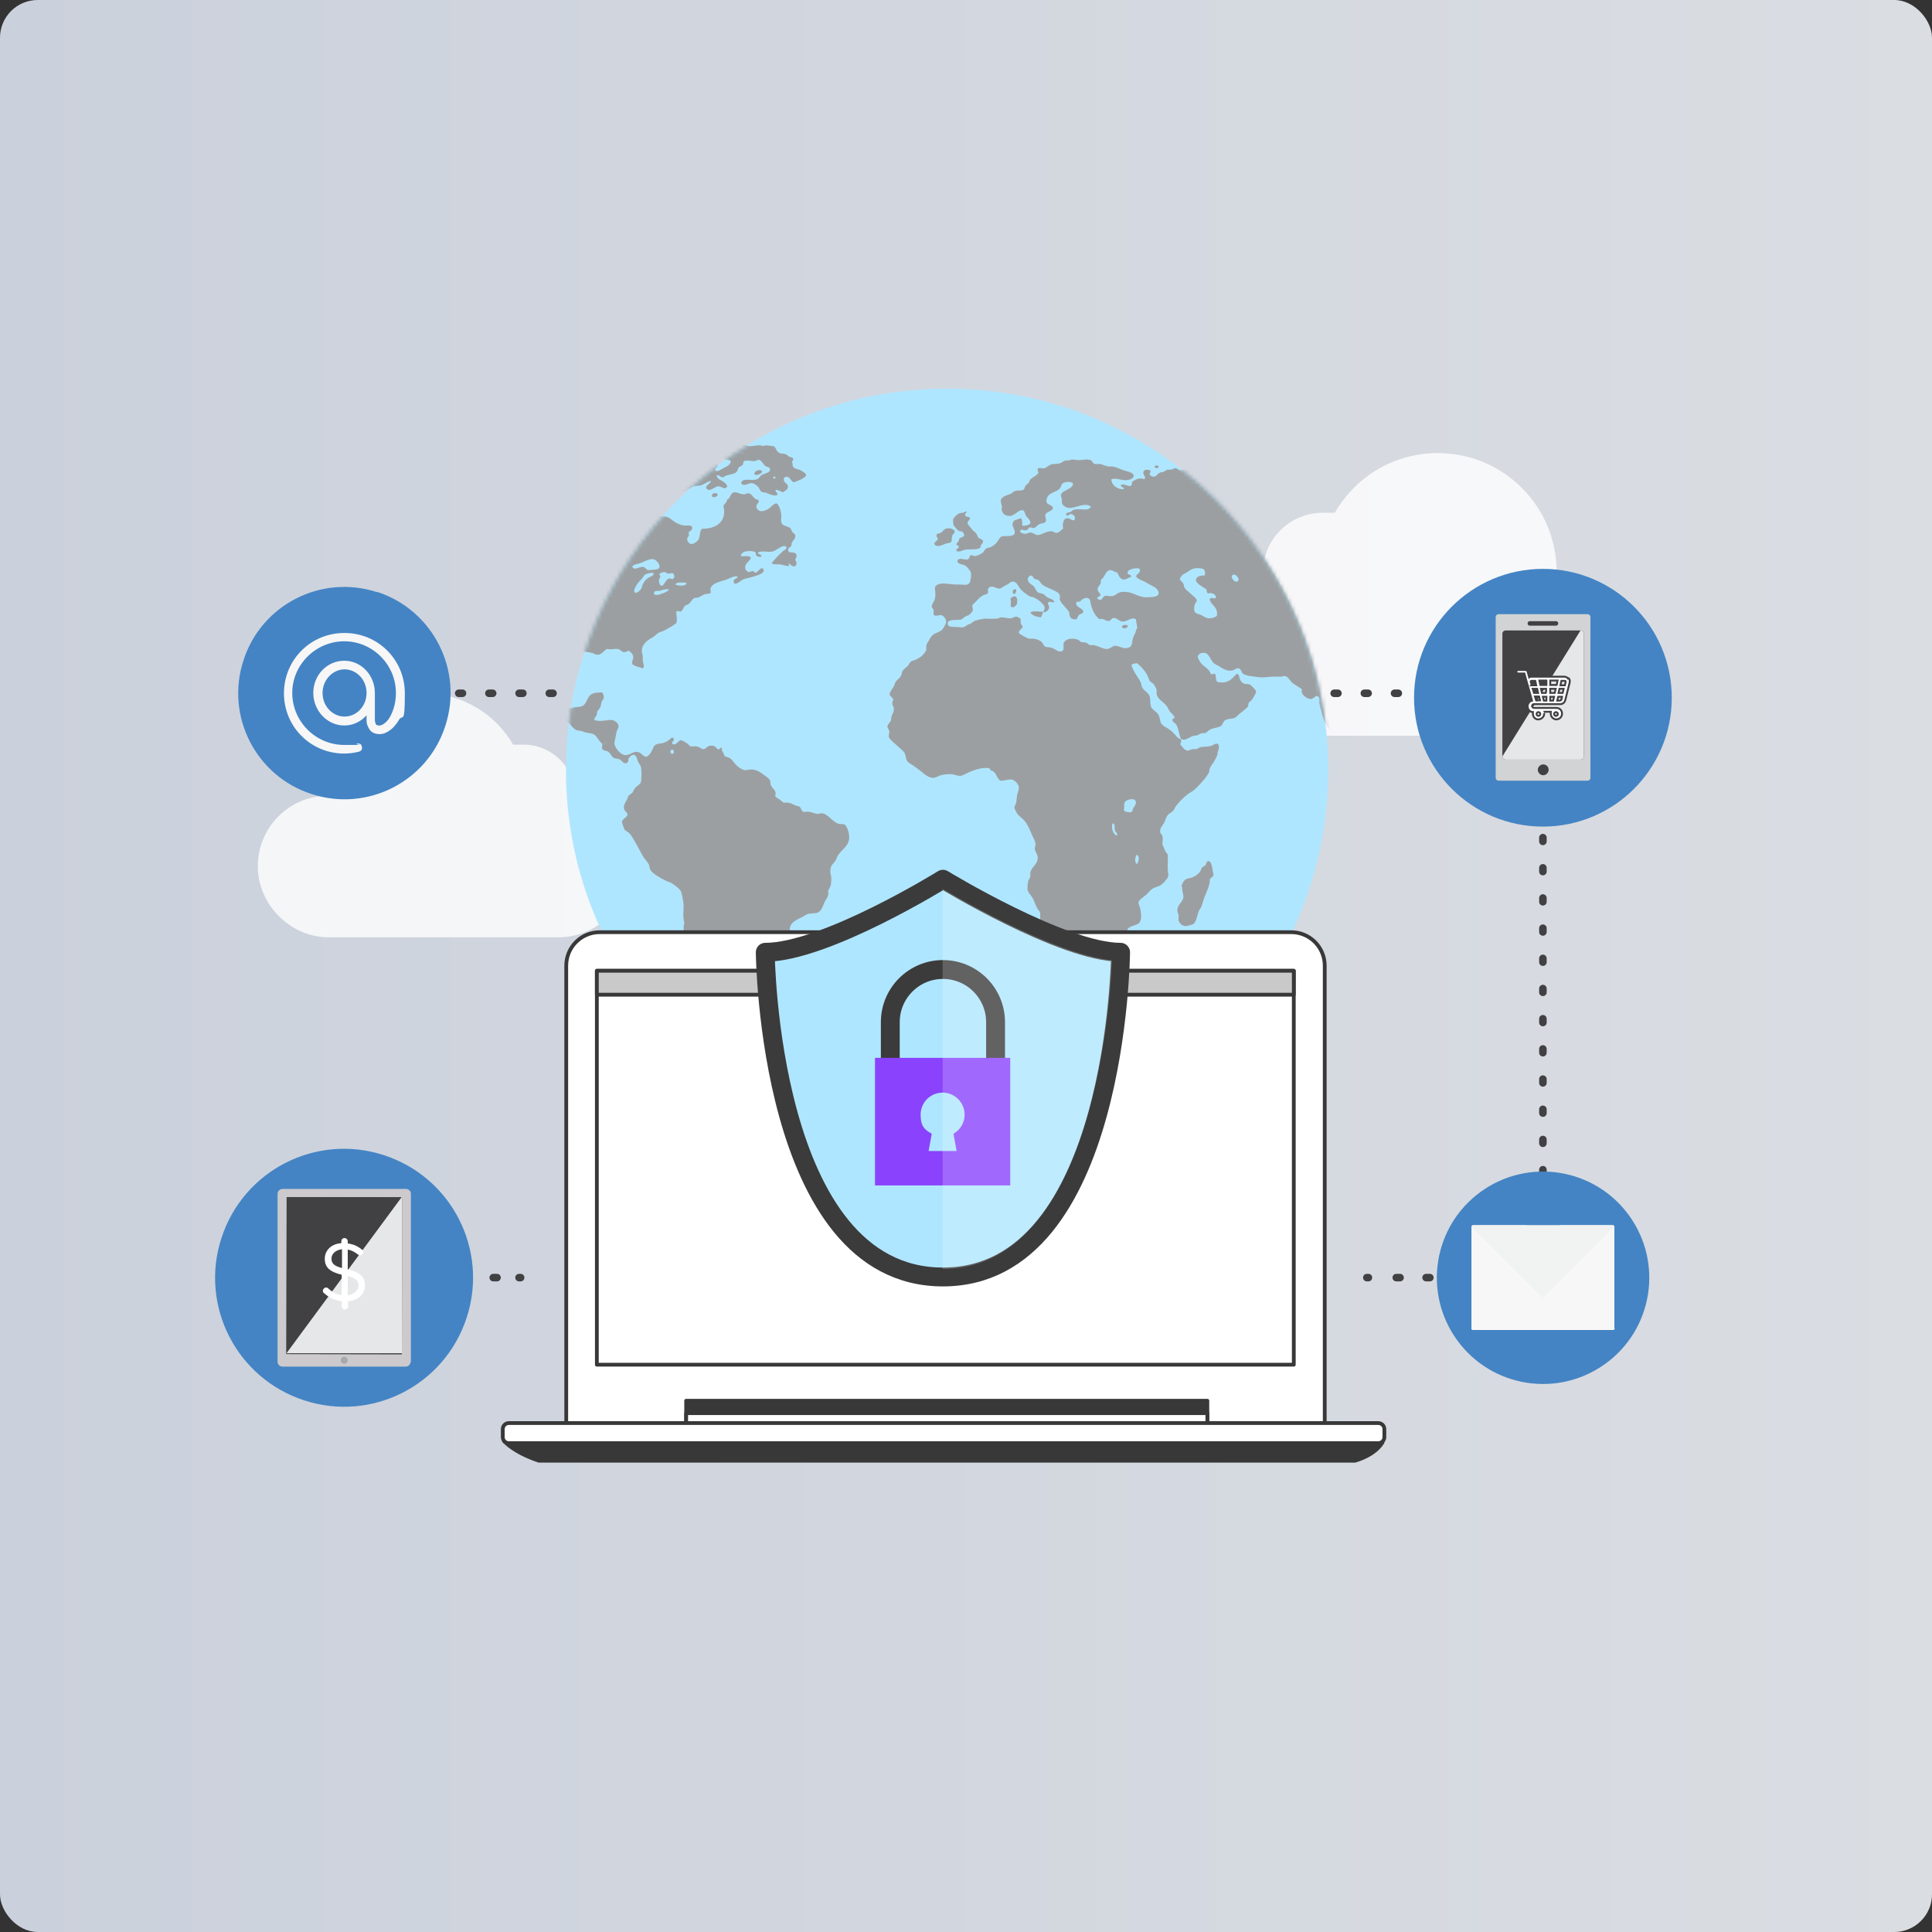 <?xml version="1.0" encoding="UTF-8"?> <svg xmlns="http://www.w3.org/2000/svg" width="512" height="512" viewBox="0 0 512 512" fill="none"><rect x="0" y="0" width="512" height="512" fill="#333333" stroke="none"/><rect width="512" height="512" rx="10" fill="url(#paint0_linear_3567_345)"></rect><path opacity="0.8" d="M334.669 152.111C334.669 152.026 334.669 151.857 334.669 151.773C334.669 142.982 341.769 135.882 350.56 135.882C359.351 135.882 352.589 135.966 353.603 136.135C359.013 126.499 369.241 120.075 381.075 120.075C398.403 120.075 412.519 134.191 412.519 151.519C412.519 168.848 412.519 151.519 412.519 151.604C423.592 152.618 432.214 161.916 432.214 173.243C432.214 184.57 422.494 194.967 410.491 194.967H339.909C327.906 194.967 318.186 185.246 318.186 173.243C318.186 161.24 325.201 154.478 334.753 152.111H334.669Z" fill="white"></path><path opacity="0.8" d="M152.425 211.365C152.425 211.281 152.425 211.112 152.425 211.027C152.425 203.42 146.255 197.334 138.732 197.334C131.209 197.334 136.957 197.418 136.111 197.587C131.462 189.303 122.587 183.725 112.443 183.725C97.482 183.725 85.31 195.897 85.31 210.858C85.31 225.82 85.31 210.858 85.31 210.943C75.758 211.788 68.32 219.818 68.32 229.624C68.32 239.429 76.688 248.389 87.085 248.389H148.03C158.342 248.389 166.795 240.021 166.795 229.624C166.795 219.227 160.709 213.394 152.51 211.45L152.425 211.365Z" fill="white"></path><path d="M137.971 338.581H137.548" stroke="#414042" stroke-width="2" stroke-linecap="round" stroke-linejoin="round"></path><path d="M131.716 338.581H94.608" stroke="#414042" stroke-width="2" stroke-linecap="round" stroke-linejoin="round" stroke-dasharray="1 6.9"></path><path d="M91.649 338.581H91.227V338.158" stroke="#414042" stroke-width="2" stroke-linecap="round" stroke-linejoin="round"></path><path d="M91.227 184.147V183.725H91.649" stroke="#414042" stroke-width="2" stroke-linecap="round" stroke-linejoin="round"></path><path d="M97.566 183.725H405.503" stroke="#414042" stroke-width="2" stroke-linecap="round" stroke-linejoin="round" stroke-dasharray="1 7"></path><path d="M408.462 183.725H408.885V184.147" stroke="#414042" stroke-width="2" stroke-linecap="round" stroke-linejoin="round"></path><path d="M408.885 189.98V335.2" stroke="#414042" stroke-width="2" stroke-linecap="round" stroke-linejoin="round" stroke-dasharray="1 7"></path><path d="M408.885 338.158V338.581H408.462" stroke="#414042" stroke-width="2" stroke-linecap="round" stroke-linejoin="round"></path><path d="M402.629 338.581H365.521" stroke="#414042" stroke-width="2" stroke-linecap="round" stroke-linejoin="round" stroke-dasharray="1 6.9"></path><path d="M362.647 338.581H362.225" stroke="#414042" stroke-width="2" stroke-linecap="round" stroke-linejoin="round"></path><path d="M351.997 204.011C351.997 148.223 306.774 103 250.985 103C195.197 103 149.974 148.223 149.974 204.011C149.974 259.8 195.197 305.023 250.985 305.023C306.774 305.023 351.997 259.8 351.997 204.011Z" fill="#AFE6FF"></path><mask id="mask0_3567_345" style="mask-type:luminance" maskUnits="userSpaceOnUse" x="149" y="103" width="203" height="203"><path d="M351.997 204.011C351.997 148.223 306.774 103 250.985 103C195.197 103 149.974 148.223 149.974 204.011C149.974 259.8 195.197 305.023 250.985 305.023C306.774 305.023 351.997 259.8 351.997 204.011Z" fill="white"></path></mask><g mask="url(#mask0_3567_345)"><path d="M313.114 235.033C313.114 234.442 313.621 233.512 314.044 233.174C314.72 232.667 315.565 232.751 316.241 232.413C316.748 232.159 317.509 231.652 317.932 231.145C318.27 230.722 318.27 230.215 318.608 229.877C318.777 229.624 319.2 229.624 319.453 229.285C319.622 229.032 319.622 228.609 319.961 228.271C320.975 227.848 321.228 229.624 321.397 230.891C321.397 231.314 321.651 231.652 321.567 231.906C321.482 232.498 320.806 232.582 320.637 233.005C320.637 234.526 319.961 235.879 319.453 237.147C318.946 238.245 318.693 239.429 318.354 240.359C318.185 240.697 317.932 240.95 317.763 241.288C317.256 242.472 317.087 244.416 316.157 244.923C315.819 245.092 314.551 245.43 314.213 245.43C313.367 245.43 312.607 244.754 312.353 243.993C312.268 243.571 312.353 243.148 312.353 242.725C312.353 242.134 311.93 241.711 312.015 241.035C312.184 239.598 313.536 238.922 313.621 237.738C313.621 236.808 313.198 235.963 313.283 235.033H313.114Z" fill="#9C9FA1"></path><path d="M279.049 134.444C279.049 135.628 277.274 135.459 277.02 136.473C276.936 136.896 277.274 137.572 277.189 137.995C277.02 138.755 276.344 138.502 275.414 138.924C274.992 139.094 274.484 139.854 273.977 139.939C273.555 139.939 273.216 139.685 272.878 139.77C272.456 139.854 272.54 140.446 271.864 140.531C271.357 140.615 270.343 140.023 270.343 140.784C270.343 141.207 271.188 141.46 271.78 141.46C272.202 141.46 272.54 141.122 272.963 141.122C273.808 141.122 274.315 141.714 274.907 141.798C276.09 141.798 277.274 140.7 278.626 140.784C279.218 140.784 279.556 141.291 279.979 141.207C280.655 141.207 281.247 140.361 281.754 140.108C281.5 138.924 281.754 137.318 282.853 137.318C283.613 137.318 284.797 138.586 284.881 137.318C284.881 136.727 284.29 136.22 283.783 136.22C283.36 136.22 282.853 137.065 282.515 136.389C282.515 135.712 283.275 135.881 283.613 135.712C283.952 135.628 284.121 135.29 284.459 135.121C286.149 134.529 288.432 135.712 289.108 134.275C287.586 133.008 285.05 134.698 283.36 134.614C282.599 134.614 281.669 134.022 281.416 133.346C281.416 133.092 281.416 132.838 281.416 132.416C281.416 131.993 281.078 131.486 281.162 131.232C281.162 129.964 284.374 129.711 284.374 128.105C283.783 127.513 282.007 127.598 281.416 128.274C281.247 128.528 281.247 128.95 280.909 129.373C280.317 130.303 278.204 130.472 277.612 131.655C277.443 131.909 277.189 132.669 277.358 133.092C277.527 133.768 279.049 133.937 279.049 134.614V134.444ZM262.228 203.589C260.199 203.251 258.086 204.096 256.733 204.688C255.888 205.026 255.127 205.617 254.367 205.617C253.69 205.617 253.014 205.279 252.423 205.195C251.577 205.11 250.478 205.195 249.633 205.364C248.788 205.533 248.112 206.125 247.351 206.125C245.998 206.209 244.646 204.857 243.801 204.18C243.293 203.758 242.702 203.42 242.279 203.082C241.772 202.659 241.096 202.405 240.673 201.983C240.081 201.476 240.081 200.546 239.828 199.785C239.49 198.94 238.475 198.348 237.63 197.503C237.038 196.911 235.686 195.981 235.517 195.22C235.517 194.798 235.686 194.375 235.686 193.952C235.686 193.361 235.179 193.023 235.179 192.516C235.179 191.924 235.939 191.417 236.109 190.909C236.193 190.656 236.109 190.233 236.278 189.895C236.447 189.134 236.954 188.712 236.869 187.697C236.869 187.275 236.447 186.937 236.447 186.345C236.447 186.007 236.7 185.753 236.7 185.415C236.7 184.823 235.855 184.654 235.77 183.978C235.77 183.302 236.447 182.71 236.869 181.865C237.038 181.527 237.207 180.935 237.376 180.682C237.799 180.09 238.391 179.752 238.729 179.16C238.982 178.737 238.982 178.061 239.236 177.723C239.49 177.3 239.997 177.047 240.504 176.54C240.927 176.117 241.096 175.525 241.349 175.356C241.687 175.103 242.195 175.018 242.617 174.849C243.885 174.257 244.899 173.497 245.491 172.229C245.322 171.13 245.576 170.623 246.083 169.862C246.506 169.101 246.844 168.425 247.604 168.002C248.45 167.495 249.295 167.495 249.971 166.481C250.309 165.974 250.732 165.213 250.732 164.706C250.732 164.029 250.056 163.1 249.379 163.015C248.703 162.931 247.773 163.522 247.435 162.846C247.351 162.592 247.435 162.085 247.435 161.832C247.435 161.409 246.928 161.071 246.928 160.733C246.928 160.057 247.604 159.38 247.773 158.62C248.027 157.605 247.773 156.76 247.773 155.577C248.788 154.055 250.986 154.816 253.183 154.9C253.521 154.9 253.859 154.9 254.282 154.9C255.55 154.9 256.564 155.323 257.072 154.224C257.241 153.801 257.41 152.195 257.325 151.857C257.241 151.35 256.311 150.167 255.804 149.913C255.127 149.491 254.113 149.66 253.69 148.814C254.029 147.377 255.55 148.561 256.48 148.223C256.987 148.054 256.903 147.208 257.325 147.124C257.579 147.039 258.001 147.377 258.424 147.377C258.762 147.377 260.03 146.786 260.368 146.532C260.791 146.194 260.96 145.602 261.383 145.349C261.636 145.18 261.974 145.18 262.312 145.095C262.904 144.841 263.665 144.334 264.087 143.827C264.679 143.151 264.933 142.221 265.609 142.137C266.539 141.968 268.736 142.306 268.906 141.291C269.075 140.277 268.06 139.516 268.398 138.502C268.736 137.657 269.413 137.826 270.512 137.318C271.019 137.657 270.85 138.755 270.934 139.347C271.61 139.347 272.963 139.178 273.047 138.586C273.216 137.826 272.118 137.149 271.864 136.642C271.61 136.135 271.526 135.29 271.019 135.205C269.92 135.036 268.906 136.727 267.553 136.727C266.201 136.727 265.778 136.051 265.524 135.374C265.355 135.036 265.524 134.614 265.524 134.275C265.44 133.684 265.102 133.092 265.271 132.331C265.778 131.401 267.046 131.232 267.976 130.81C268.314 130.641 268.567 130.218 268.99 130.134C269.582 129.88 270.596 130.134 271.188 129.795C271.61 129.542 271.441 129.204 271.78 128.697C271.949 128.443 272.371 128.274 272.625 127.936C272.794 127.682 272.794 127.344 272.963 127.175C273.555 126.414 274.738 126.161 275.161 125.315C275.33 124.977 274.823 124.808 274.992 124.301C275.245 123.794 276.09 124.132 276.598 124.132C277.274 124.047 277.95 123.202 278.711 123.033C279.472 122.864 280.401 123.033 281.078 122.695C281.5 122.526 281.923 122.103 282.346 122.019C282.515 122.019 282.937 122.019 283.106 122.019C283.36 122.019 283.698 121.85 284.036 121.765C284.543 121.765 285.22 121.934 285.896 121.934C286.995 121.934 288.093 121.596 289.023 121.934C289.53 122.188 289.446 122.695 290.122 122.949C290.46 123.033 290.883 122.949 291.306 122.949C291.982 122.949 292.743 123.456 293.672 123.625C294.01 123.625 294.349 123.625 294.687 123.625C295.701 123.709 296.8 124.301 297.814 124.639C298.66 124.893 300.435 125.231 300.435 126.076C300.435 127.006 298.913 127.26 298.237 127.26C297.138 127.26 295.617 126.583 294.518 127.006C294.518 128.612 296.293 129.795 297.814 129.626C297.983 128.866 296.884 129.288 297.054 128.528C297.73 128.02 298.575 128.866 299.589 128.781C300.012 128.697 299.927 128.105 300.012 127.682C300.857 127.175 301.872 126.414 303.224 127.006C303.224 126.921 303.393 126.752 303.478 126.752C303.478 125.992 302.632 125.569 303.14 124.808C303.393 124.301 304.746 124.47 304.915 124.808C304.999 125.315 304.577 125.231 304.661 125.654C304.915 126.245 305.506 126.33 305.76 126.33C306.436 126.33 306.605 125.654 307.281 125.315C307.535 125.146 307.958 125.146 308.296 125.062C308.718 124.893 309.057 124.555 309.395 124.47C309.648 124.47 309.986 124.47 310.324 124.47C310.747 124.386 311.17 124.047 311.508 124.047C311.931 124.047 312.269 124.555 312.776 124.639C313.029 124.639 313.367 124.47 313.875 124.386C314.213 124.386 314.551 124.386 314.889 124.386C315.565 124.301 315.988 123.963 316.58 123.963C317.002 123.963 317.678 124.555 317.932 124.217C318.355 123.794 317.34 123.456 317.678 123.033C318.777 123.033 319.876 123.033 320.975 123.287C322.581 123.54 324.103 124.301 325.54 124.386C325.371 123.371 324.272 123.709 323.764 123.287C323.595 123.118 323.004 122.103 323.004 121.765C323.004 121.596 323.764 120.244 324.018 120.075C324.61 119.483 326.723 119.483 327.23 120.244C327.653 120.751 327.484 121.596 328.075 121.596C328.583 121.596 328.836 120.328 329.428 120.328C329.935 120.328 330.189 121.089 330.611 121.089C331.203 121.089 331.626 119.99 332.386 119.99C332.809 119.99 332.978 120.244 333.57 120.244C333.992 119.99 333.401 119.567 333.57 119.145C334.331 118.553 336.19 118.976 337.204 118.638C337.458 118.3 336.866 118.046 337.204 117.708C338.05 117.116 339.571 117.032 341.008 116.778C341.938 116.609 342.783 116.017 343.46 115.933C344.22 115.933 344.897 116.355 345.573 116.355C345.995 116.355 346.418 116.186 346.841 116.102C347.263 115.933 347.517 115.595 347.94 115.426C348.531 115.257 349.377 115.426 350.053 115.426C350.814 115.426 351.49 115.087 351.997 115.172C352.504 115.172 352.927 115.764 353.434 115.848C354.955 116.102 356.477 115.595 357.829 116.017C358.083 116.017 358.337 116.355 358.59 116.44C359.52 116.778 360.112 116.694 360.281 117.792C360.957 118.046 361.38 118.722 362.225 118.891C362.817 119.06 363.324 118.891 364 118.891C364.676 118.891 365.944 118.891 366.62 119.06C367.043 119.06 367.381 119.398 367.719 119.483C367.973 119.483 368.395 119.483 368.734 119.483C369.156 119.483 369.579 119.737 369.917 119.737C370.678 119.737 371.185 119.06 371.861 118.976C372.199 118.976 372.622 119.06 372.96 119.145C374.143 119.229 375.496 118.976 376.51 119.145C377.017 119.229 377.947 119.821 378.454 120.244C378.877 120.582 379.131 121.089 379.553 121.343C379.891 121.596 380.906 121.934 381.244 121.934C381.666 121.934 381.751 121.343 382.174 121.174C383.611 120.835 386.062 121.596 387.161 121.174C387.583 121.004 387.499 120.497 387.837 120.244C389.95 120.159 392.063 120.328 394.092 120.413C394.768 120.413 395.529 120.244 396.121 120.413C396.797 120.497 397.304 121.258 398.065 121.512C398.488 121.681 399.333 121.512 400.009 121.765C400.516 121.85 400.854 122.103 401.193 122.188C401.953 122.272 402.629 122.188 403.39 122.019C404.996 121.85 407.109 121.765 408.716 122.441C409.561 122.78 409.899 123.456 410.829 123.54C412.097 123.709 414.125 123.456 415.478 123.54C415.816 123.54 416.07 123.709 416.323 123.709C416.746 123.709 417.084 123.287 417.591 123.287C418.267 123.287 419.366 124.386 420.38 124.217C420.803 123.878 420.042 123.54 420.38 123.202C420.803 122.864 421.31 123.202 421.902 123.202C422.24 123.202 422.663 123.033 423.001 123.033C423.762 123.033 424.522 123.794 425.452 124.047C426.213 124.217 427.227 124.301 428.242 124.217C428.918 124.217 429.51 123.878 430.186 123.963C430.524 123.963 430.777 124.217 431.116 124.301C431.454 124.301 431.707 124.301 431.961 124.301C432.214 124.301 432.468 124.555 432.637 124.639C433.99 124.977 435.68 125.231 437.117 125.654C437.962 125.907 438.808 126.414 439.484 126.414C439.822 126.414 440.076 126.245 440.583 126.245C442.696 126.245 445.232 127.175 445.063 129.119C442.527 129.626 440.498 127.429 437.878 128.02C437.455 128.105 437.033 128.612 437.033 129.035C437.117 130.303 440.245 130.134 440.498 131.401C439.991 131.824 439.399 131.401 438.977 131.401C438.3 131.401 437.286 132.162 436.863 132.5C436.356 132.923 435.934 134.106 435.427 134.191C434.75 134.275 433.82 133.599 432.891 133.768C432.553 133.768 432.214 134.275 431.876 134.36C431.116 134.529 430.101 133.937 429.594 134.867C429.848 135.543 429.679 136.389 430.27 136.811C430.608 137.065 431.031 136.811 431.454 136.98C431.961 137.149 432.214 137.741 432.637 138.079C432.975 138.333 433.398 138.333 433.567 138.755C433.567 139.263 433.398 139.347 433.398 139.685C433.482 140.277 434.412 140.446 434.497 140.784C434.497 141.291 433.905 141.207 433.82 141.714C433.82 142.052 434.243 142.137 434.243 142.559C434.243 142.813 433.99 143.151 434.074 143.489C434.074 143.996 434.497 144.25 434.412 144.672C434.412 145.011 434.074 145.349 433.736 145.433C432.383 144.588 431.2 143.405 429.679 142.221C428.157 141.038 425.79 139.685 425.537 137.234C425.537 136.896 426.297 136.558 426.467 136.051C426.467 135.797 426.382 135.543 426.467 135.205C426.467 134.36 427.227 133.599 427.143 133.092C427.143 132.585 426.128 131.571 425.621 131.401C425.199 131.655 425.621 132.078 425.621 132.416C425.621 132.838 425.03 133.346 424.522 133.43C423.17 133.515 423.001 131.74 420.888 132.247C420.38 132.416 419.535 133.177 419.789 134.191C419.789 134.529 420.719 134.867 420.634 135.29C420.634 135.712 418.69 135.797 418.267 135.797C417.084 135.712 416.577 134.867 415.478 134.867C414.971 134.867 414.548 135.29 414.125 135.374C411.928 135.797 408.631 134.275 407.87 136.22C407.786 136.473 407.87 136.896 407.701 137.149C407.532 137.572 407.279 137.91 407.11 138.164C407.025 138.417 407.109 138.84 406.856 139.178C406.687 139.516 405.419 140.7 406.602 141.038C406.856 141.038 407.025 140.953 407.363 141.038C407.955 141.038 408.969 142.137 409.73 142.137C410.153 142.137 410.744 141.629 411.082 141.629C411.759 141.629 412.181 142.052 412.688 142.306C413.196 142.559 413.872 143.066 414.21 142.982C414.886 142.982 414.548 142.475 415.224 142.306C416.408 142.644 416.999 143.996 418.183 145.011C418.605 145.349 419.197 145.687 419.789 146.194C420.127 146.448 421.057 147.208 421.141 147.631C421.141 147.969 420.888 148.138 420.803 148.392C420.719 148.814 420.972 149.152 420.634 149.491C419.535 149.068 419.282 147.969 418.436 147.039C418.098 146.701 417.845 146.278 417.337 145.771C417.168 145.518 416.408 144.757 415.9 144.926C414.971 145.264 416.408 146.617 416.577 146.87C417.084 147.462 417.676 148.307 417.676 148.983C417.676 149.406 417.422 150.167 417.422 150.928C417.422 151.435 417.506 151.857 417.422 152.28C417.422 152.703 417.084 153.21 416.915 153.632C416.746 154.14 416.746 154.731 416.577 155.154C416.323 155.83 415.393 156.506 414.717 156.591C414.125 156.591 413.872 156.168 413.28 156.168C412.435 156.168 412.266 157.014 411.759 157.69C411.759 158.366 412.012 158.62 411.928 159.127C411.759 159.888 410.66 159.972 410.744 160.733C410.744 161.409 411.674 161.578 412.181 161.832C412.773 162.254 413.956 163.184 414.548 163.945C414.971 164.452 415.478 165.382 415.478 165.889C415.478 166.565 413.449 167.58 412.604 167.326C411.843 167.072 412.097 166.312 411.928 165.635C411.759 165.128 411.336 164.875 411.167 164.452C411.082 164.198 411.167 163.86 410.913 163.607C410.491 162.846 409.73 163.269 408.885 162.846C408.293 162.508 408.462 161.916 408.208 161.325C407.87 160.564 406.602 160.226 405.588 160.395C404.827 160.564 404.574 161.155 403.897 161.325C402.883 160.733 404.151 159.211 402.799 159.042C401.784 158.958 401.193 160.479 400.601 160.902C400.178 161.155 399.502 161.24 399.502 161.663C399.502 162.423 400.347 162.254 401.023 162.592C401.7 162.846 401.784 163.607 402.376 163.691C402.883 163.691 403.221 163.184 403.728 163.1C404.574 163.1 405.334 163.438 405.842 163.776C405.503 164.621 403.559 165.297 403.559 166.396C403.559 167.072 404.32 167.157 404.912 167.58C405.419 167.918 406.095 169.017 406.771 169.693C407.109 170.031 407.532 170.2 407.701 170.369C408.039 170.876 407.955 171.383 408.293 171.722C408.293 172.144 408.124 172.229 408.124 172.567C408.293 173.074 409.054 172.989 409.223 173.497C409.054 174.68 409.561 175.863 408.546 176.286C408.124 178.484 407.532 180.174 406.095 181.358C404.743 182.457 402.968 182.71 401.362 183.302C400.939 183.471 400.601 183.894 400.263 183.978C399.333 184.316 397.642 184.063 397.558 185.246C397.558 185.838 398.234 186.176 398.319 186.768C398.403 187.613 397.642 188.543 397.051 188.627C396.628 188.627 395.783 188.374 395.698 187.613C395.698 186.768 396.712 186.429 396.797 185.922C396.966 184.992 396.036 184.147 394.937 184.232C394.008 184.232 391.894 186.176 391.81 187.19C391.81 187.951 393.331 189.557 393.839 189.98C395.867 191.755 397.896 192.769 397.558 197.08C397.051 198.179 395.783 198.433 394.768 199.024C394.008 199.447 393.669 200.884 392.402 200.968C391.894 200.799 392.148 199.954 392.063 199.616C391.894 199.109 390.88 198.855 390.204 198.348C389.697 197.925 389.443 197.249 389.105 196.826C388.598 196.319 387.837 196.235 387.245 195.897C386.907 195.728 386.569 194.967 386.146 194.967C385.555 194.967 385.724 195.559 385.555 196.573C385.386 197.587 384.709 198.348 384.879 199.447C384.963 199.954 385.555 200.292 385.893 200.799C386.4 201.56 386.485 202.574 386.992 202.997C387.33 203.335 387.922 203.335 388.26 203.673C389.02 204.18 390.288 205.364 390.626 206.04C390.965 206.801 390.626 207.646 390.796 208.407C391.049 209.337 392.232 209.928 391.472 210.858C390.796 210.774 390.204 210.266 389.612 209.928C388.598 209.337 388.175 208.83 387.583 207.815C387.414 207.562 387.161 207.223 386.992 206.97C386.738 206.294 386.823 205.617 386.569 204.857C386.4 204.18 385.639 203.166 385.048 202.574C384.54 202.067 383.695 201.814 383.611 201.137C383.611 200.208 383.949 199.109 383.864 197.925C383.864 197.672 383.695 197.418 383.695 197.165C383.695 196.657 383.695 195.981 383.695 195.474C383.611 195.051 383.272 194.629 383.019 194.206C382.85 193.783 382.596 193.361 382.427 192.854C382.174 192.008 381.835 190.487 381.159 190.402C380.483 190.318 379.722 191.755 378.792 191.755C378.285 191.755 377.694 191.417 377.609 190.909C377.525 190.487 377.863 190.064 377.863 189.557C377.863 188.627 377.186 188.205 376.679 187.613C376.51 187.359 376.426 186.937 376.257 186.768C375.919 186.345 375.327 186.176 374.904 185.753C374.482 185.415 374.059 184.823 373.89 184.485C373.636 183.894 373.552 183.217 373.129 183.133C372.706 183.133 372.284 183.64 371.861 183.809C371.439 183.978 370.34 184.147 369.917 184.147C368.48 184.232 367.381 183.894 367.55 185.584C367.297 186.345 366.536 186.345 366.029 186.683C365.352 187.106 364.845 188.036 364.085 188.796C363.746 189.134 363.239 189.388 362.901 189.726C362.648 189.98 362.563 190.487 362.225 190.74C361.464 191.417 360.365 191.501 359.858 192.516C359.858 193.699 360.45 194.544 360.281 195.728C360.281 196.235 359.858 196.657 359.774 197.249C359.774 197.672 359.943 198.179 359.774 198.686C359.774 198.94 359.435 199.109 359.182 199.362C359.013 199.616 358.928 200.039 358.759 200.208C358.506 200.546 358.168 200.715 357.914 200.968C357.576 201.391 357.491 201.729 357.153 201.729C355.632 201.983 355.209 199.024 354.533 197.756C354.195 197.165 353.603 196.657 353.265 195.981C352.927 195.22 352.758 194.206 352.251 193.276C351.828 192.516 351.236 191.755 350.898 190.909C350.645 190.233 350.391 189.388 350.222 188.627C349.968 187.866 349.715 186.852 349.63 186.26C349.63 185.331 349.799 184.739 349.038 184.401C348.362 184.57 348.024 185.246 347.263 185.246C346.503 185.246 344.474 183.978 345.066 182.795C344.558 182.119 343.291 181.696 342.361 180.851C341.854 180.343 341.346 179.245 340.417 179.16C340.163 179.16 339.825 179.245 339.571 179.329C338.98 179.329 337.881 179.329 337.204 179.329C336.359 179.329 335.345 179.583 334.246 179.498C333.57 179.498 332.724 179.329 331.964 179.245C331.034 179.16 329.851 178.906 329.343 178.484C329.005 178.23 328.921 177.3 328.329 177.131C327.653 176.962 327.315 177.469 326.723 177.639C325.455 177.977 324.356 177.385 323.426 176.793C322.835 176.371 322.243 176.202 321.82 175.863C320.721 175.103 320.552 172.989 318.946 172.989C318.355 172.989 317.509 173.328 317.425 174.004C317.425 174.426 317.932 175.272 318.186 175.61C318.946 176.709 320.468 177.131 320.891 178.653C321.144 178.737 321.82 178.399 322.074 178.653C322.328 179.329 322.074 180.512 322.75 180.766C325.709 181.273 326.554 179.667 327.822 178.484C328.583 178.991 328.329 179.414 328.583 180.005C328.836 180.597 329.259 181.02 329.766 181.189C330.104 181.358 330.611 181.189 331.118 181.358C331.457 181.442 332.809 182.795 332.894 183.302C332.894 183.725 331.964 185.162 331.71 185.5C331.457 185.838 331.034 186.007 330.865 186.345C330.78 186.599 330.865 187.106 330.696 187.275C330.527 187.528 329.935 187.951 329.597 188.289C329.174 188.627 328.752 188.965 328.414 189.219C327.991 189.557 327.653 190.064 327.23 190.233C326.3 190.571 325.371 190.402 324.61 190.909C324.103 191.248 324.103 192.008 323.511 192.431C322.835 192.854 321.736 192.854 320.806 193.276C320.214 193.53 319.876 194.122 319.284 194.291C319.031 194.291 318.777 194.291 318.608 194.291C318.101 194.375 317.678 194.713 317.256 194.882C316.918 194.967 316.58 194.882 316.157 195.051C315.058 195.389 314.044 196.488 312.945 195.812C312.438 194.629 312.353 193.107 311.761 192.093C311.423 191.586 310.832 191.417 310.663 190.825C310.663 190.402 311.17 190.487 311.254 190.149C311.085 189.388 310.324 189.05 309.902 188.374C309.648 188.036 309.564 187.613 309.31 187.275C308.465 186.007 306.774 185.415 306.521 183.894C306.436 183.471 306.521 183.133 306.521 182.795C306.352 182.288 306.014 181.696 305.675 181.273C305.422 180.935 304.83 180.766 304.577 180.259C304.407 179.921 304.323 179.498 304.154 179.16C303.478 177.808 302.463 176.709 301.364 175.779C300.773 175.779 300.181 175.863 299.843 176.286C300.097 177.216 300.604 177.977 301.026 178.737C301.449 179.414 302.041 180.174 302.379 181.02C302.463 181.273 302.463 181.696 302.632 182.034C303.055 183.133 304.492 183.471 304.746 184.823C304.915 185.669 304.746 186.26 304.999 187.19C305.253 188.036 306.436 188.543 306.943 189.303C307.366 189.98 307.366 190.909 307.62 191.501C308.042 192.431 309.226 192.769 310.071 193.445C310.832 193.953 311.423 194.798 312.015 195.389C312.353 195.728 312.945 195.812 313.029 196.15C313.114 196.657 312.86 196.826 312.776 197.249C313.283 197.841 313.875 198.855 314.72 198.94C315.058 198.94 315.565 198.602 316.157 198.517C316.411 198.517 316.749 198.517 317.002 198.517C317.34 198.517 317.678 198.094 318.101 198.01C318.862 197.841 319.623 197.925 320.552 197.756C321.398 197.672 321.989 196.911 322.666 197.08C323.426 197.841 322.835 198.771 322.666 199.531C322.666 199.785 322.666 200.123 322.497 200.292C322.074 201.56 321.144 202.49 320.637 203.589C320.468 203.927 320.552 204.349 320.383 204.688C319.876 205.786 318.777 206.97 317.932 207.9C317.425 208.407 317.002 208.914 316.495 209.337C315.988 209.759 315.396 210.013 314.804 210.436C313.706 211.281 312.522 212.464 311.677 213.563C311.339 213.986 311.254 214.493 310.916 214.831C310.494 215.338 309.733 215.592 309.395 216.099C309.057 216.522 308.887 217.198 308.549 217.959C308.127 218.804 307.366 219.311 307.45 220.41C307.45 220.833 307.873 221.086 308.042 221.509C308.296 222.27 308.042 222.861 308.042 223.706C308.465 224.636 308.718 225.735 309.479 226.411C309.564 227.848 309.395 229.201 309.479 230.469C309.479 231.23 309.817 231.821 309.479 232.497C309.226 233.089 308.211 234.188 307.535 234.611C306.859 235.033 305.844 235.118 305.168 235.71C304.661 236.048 304.238 236.724 303.731 237.147C302.886 237.823 301.787 238.499 301.703 239.175C301.703 239.598 302.041 240.19 302.125 240.612C302.379 241.627 302.632 243.148 302.125 244.247C301.618 245.43 298.998 245.177 298.744 246.529C298.66 246.952 298.913 247.205 298.913 247.628C298.913 247.966 298.406 249.319 298.237 249.657C297.899 250.248 297.223 250.502 296.715 251.009C296.124 251.601 295.87 252.531 295.194 253.207C294.349 254.137 293.25 255.067 292.151 255.827C291.221 256.504 289.53 257.18 288.009 257.349C287.164 257.349 286.234 257.18 285.304 257.349C284.966 257.349 284.628 257.687 284.205 257.771C283.952 257.771 283.698 257.771 283.444 257.771C283.022 257.771 282.599 258.194 282.176 258.194C281.247 258.194 280.063 257.095 280.063 255.996C280.063 255.574 280.401 255.151 280.401 254.813C280.401 254.39 279.81 253.799 279.387 252.953C278.964 252.193 278.795 251.263 278.373 250.587C277.95 249.91 277.358 249.572 277.02 249.065C276.344 247.966 276.344 246.698 276.09 245.346C276.09 244.923 275.752 244.5 275.668 243.909C275.668 243.233 275.668 242.556 275.668 241.965C275.583 241.542 275.076 241.119 274.823 240.612C274.315 239.682 273.977 238.499 273.555 237.823C273.132 237.147 272.371 236.47 272.287 235.71C272.287 235.202 272.287 234.273 272.456 233.765C272.456 233.258 272.878 232.836 273.047 232.328C273.047 231.99 273.047 231.568 273.047 231.23C273.386 229.623 275.161 229.032 274.992 227.088C274.907 226.242 274.315 225.82 274.231 224.89C274.231 224.467 274.484 224.045 274.4 223.622C274.4 223.03 273.893 222.1 273.639 221.593C272.963 220.072 272.456 218.635 271.441 217.451C270.85 216.775 270.173 216.353 269.666 215.761C269.328 215.254 268.821 214.324 268.821 213.986C268.821 213.563 269.159 213.31 269.244 212.887C269.413 212.38 269.413 211.365 269.582 210.52C269.666 210.097 270.089 209.252 270.004 208.576C270.004 207.984 269.075 206.885 268.314 206.632C267.3 206.378 266.285 206.97 265.102 206.885C264.003 206.209 264.087 204.434 262.566 204.18L262.228 203.589ZM301.364 228.947C301.703 228.44 302.125 227.003 301.364 226.58H301.195C300.857 227.172 300.519 228.609 301.364 228.947ZM300.35 214.155C300.604 213.648 301.111 213.14 301.026 212.549C300.857 211.196 298.237 211.873 297.983 212.802C297.814 213.479 298.068 213.986 297.814 214.662C298.068 215.169 298.829 215.254 299.674 215.254C300.181 215.085 300.097 214.662 300.35 214.155ZM296.039 221.424C296.293 220.917 295.617 220.579 295.447 219.987C295.278 219.311 295.617 218.55 295.025 218.212H294.856C294.349 219.396 295.025 221.255 296.039 221.424ZM344.22 151.181C343.967 150.674 343.206 151.35 343.544 151.857C344.051 151.857 344.22 151.604 344.22 151.181ZM327.737 154.14C328.921 153.886 327.737 152.111 326.892 152.28C325.793 152.534 326.892 154.309 327.737 154.14ZM322.497 163.184C322.835 160.733 320.975 160.564 320.552 158.789C320.721 158.789 320.552 158.62 320.806 158.535C321.229 158.282 321.989 158.873 322.243 158.366C322.243 157.521 321.229 156.929 320.13 157.267C319.792 157.098 319.792 156.591 319.707 156.168C318.946 155.661 316.918 154.647 316.918 153.717C316.918 152.956 317.932 152.449 319.115 152.534C319.623 152.195 319.284 151.012 318.862 150.758C317.002 150.336 316.072 150.589 314.889 151.435C314.297 151.857 313.706 152.111 313.367 152.365C313.114 152.618 312.691 153.21 312.691 153.463C312.691 153.886 313.367 154.14 313.621 154.731C313.79 155.069 313.706 155.408 313.875 155.661C314.213 156.337 314.974 156.76 315.565 157.352C315.988 157.774 317.171 158.62 317.171 159.127C317.171 159.549 316.833 159.634 316.664 160.057C316.495 160.479 316.411 161.494 316.495 161.832C316.664 162.592 317.425 162.677 318.186 162.931C318.946 163.269 319.623 163.86 320.383 163.86C321.229 163.86 322.074 163.607 322.497 163.184ZM305.929 158.112C307.873 157.774 306.943 156.168 305.929 155.577C305.168 155.154 304.323 154.731 303.478 154.224C302.97 153.886 301.111 153.379 301.111 152.703C301.111 152.026 302.548 151.857 301.956 150.674C301.026 150.42 298.66 150.843 298.829 151.857C298.913 152.449 299.674 152.111 299.843 152.787C299.167 153.041 298.321 153.717 297.561 153.548C296.715 153.379 296.462 152.365 296.039 151.688C295.363 151.688 294.94 151.012 294.095 151.097C293.25 151.181 292.827 152.365 292.404 153.041C292.151 153.379 291.813 153.548 291.728 153.801C291.728 153.971 291.728 154.224 291.728 154.478C291.475 155.238 290.798 155.577 290.883 156.253C290.883 156.845 291.644 157.183 291.644 157.69C291.644 158.197 290.714 157.943 290.798 158.62C292.066 159.634 292.151 158.112 292.743 157.943C293.25 157.774 294.264 158.112 294.94 157.943C295.447 157.859 295.87 157.352 296.462 157.098C296.8 156.929 297.307 156.845 297.814 156.845C300.097 156.76 301.534 158.197 303.478 158.282C304.154 158.282 305.253 158.282 305.929 158.112ZM301.364 166.481C301.364 165.72 301.111 165.128 301.026 164.114C299.758 163.353 298.744 164.875 297.392 164.706C296.546 164.621 295.955 163.691 295.109 163.776C294.602 163.776 294.433 164.452 293.926 164.537C292.912 164.706 292.489 163.691 291.39 164.114C289.869 162.931 289.192 161.071 288.854 158.958C288.009 157.859 286.741 158.789 286.149 159.465C285.811 159.465 285.304 159.296 285.22 159.718C284.966 160.986 287.079 161.155 287.079 162.085C287.079 162.677 286.234 162.592 285.896 163.015C285.473 163.438 285.727 163.776 285.22 164.114C283.867 164.283 283.36 163.522 283.36 162.254C282.768 161.325 282.007 160.648 281.416 159.888C281.247 159.634 280.909 159.211 280.824 158.789C280.824 158.451 280.993 158.028 280.824 157.69C280.655 157.014 279.387 156.506 278.626 156.168C277.781 155.746 276.767 155.408 276.175 154.9C275.752 154.562 275.583 153.971 275.161 153.717C274.823 153.548 274.484 153.548 274.146 153.379C273.724 153.125 273.808 152.618 273.301 152.534C273.047 152.449 272.625 152.787 272.456 153.041C272.118 154.562 273.386 154.731 273.977 155.408C274.4 155.915 274.569 156.591 274.992 156.929C275.414 157.267 276.006 157.183 276.513 157.436C276.851 157.605 277.105 158.028 277.527 158.282C278.204 158.704 279.303 158.789 279.387 159.549C278.964 159.803 278.035 159.127 277.697 159.803C277.697 160.226 278.035 160.479 278.035 160.902C278.035 161.578 277.274 162.339 276.513 162.254C276.513 161.832 276.851 161.494 276.851 161.071C276.851 160.141 274.992 158.789 274.062 158.366C273.639 158.197 273.132 158.197 272.709 157.943C272.033 157.521 270.765 156.591 270.343 155.999C269.835 155.323 269.413 154.055 268.314 154.14C267.891 154.14 267.469 154.562 267.13 154.816C266.792 154.985 266.454 155.154 266.032 155.408C265.609 155.661 265.271 155.915 264.933 155.999C264.087 155.999 263.327 155.323 262.566 155.492C262.312 155.492 262.059 155.746 261.805 156.084C261.805 156.506 261.89 156.76 261.805 157.183C261.552 157.605 260.875 157.521 260.368 157.859C259.607 158.282 259.016 159.042 258.424 159.634C258.001 159.972 257.663 160.31 257.663 160.648C257.663 160.902 257.832 161.325 257.832 161.663C257.832 162.001 257.156 162.677 256.733 163.015C256.48 163.184 256.142 163.184 255.888 163.353C255.296 163.691 255.043 164.114 254.62 164.198C253.352 164.452 251.155 163.945 251.155 165.297C251.155 166.143 252.338 166.143 253.099 166.143C254.113 166.143 254.958 166.396 255.466 166.143C255.888 166.058 256.226 165.635 256.649 165.466C256.903 165.382 257.156 165.382 257.325 165.213C257.748 164.959 258.001 164.621 258.34 164.537C259.016 164.283 260.199 164.029 260.875 163.945C261.805 163.945 262.819 164.029 264.087 163.945C264.51 163.945 264.933 163.607 265.44 163.607C266.201 163.607 267.215 163.945 267.807 163.86C268.229 163.86 268.736 163.438 269.244 163.438C269.835 163.438 270.427 163.86 270.512 164.198C270.512 164.368 270.427 164.706 270.512 165.044C270.512 165.551 271.019 165.805 271.019 166.143C271.019 166.565 269.835 167.157 270.004 167.664C270.089 168.002 270.934 168.34 271.272 168.594C271.695 168.848 272.371 169.186 272.794 169.27C273.216 169.27 273.555 169.186 273.893 169.27C274.484 169.27 275.499 169.693 275.837 169.946C276.513 170.454 276.429 171.13 277.189 171.468C277.527 171.552 278.119 171.468 278.542 171.637C279.556 171.891 280.317 172.736 281.078 172.651C282.261 172.482 281.754 171.383 281.838 170.623C282.177 168.848 285.642 168.932 286.403 170.115C286.91 170.285 287.333 170.115 287.924 170.369C288.263 170.454 288.516 170.876 288.854 170.961C289.108 170.961 289.446 170.961 289.784 170.961C291.137 171.13 292.404 172.144 293.503 171.975C294.264 171.891 294.771 171.214 295.447 171.13C296.8 171.13 297.645 172.144 299.082 171.637C300.181 171.299 299.927 170.115 300.266 169.017C300.519 168.256 301.026 167.664 301.026 167.072L301.364 166.481ZM377.609 142.39C377.863 141.46 377.44 140.615 376.933 140.023C376.088 140.192 376.679 141.038 376.679 141.545C376.679 142.221 375.834 142.728 375.919 143.489C375.665 143.827 375.158 143.912 375.158 144.503C375.58 144.841 375.834 144.25 376.172 143.912C376.679 143.405 377.525 143.066 377.694 142.475L377.609 142.39ZM359.097 117.792C358.337 117.792 357.998 118.131 357.576 118.384C357.322 118.553 356.731 118.638 356.9 119.06C357.576 119.06 358.928 118.638 359.097 117.877V117.792ZM329.259 126.499C330.949 126.921 331.71 124.977 330.611 123.963C330.358 123.709 329.512 123.625 329.09 123.033C328.667 122.357 328.752 121.427 327.653 121.596V121.765C327.568 123.287 329.766 123.709 329.766 124.977C329.766 125.654 329.09 125.738 329.259 126.499Z" fill="#9C9FA1"></path><path d="M306.013 123.878C305.844 123.118 307.281 123.202 307.028 123.878C306.774 124.132 306.182 124.048 306.013 123.878Z" fill="#9C9FA1"></path><path d="M297.307 166.143C297.307 165.551 298.659 165.382 298.913 165.889C298.828 166.481 297.56 166.819 297.307 166.143Z" fill="#9C9FA1"></path><path d="M273.047 162.339C273.808 161.747 275.414 162.17 276.428 162.085C276.259 162.593 276.175 163.353 275.752 163.607C274.569 163.438 273.554 163.1 272.963 162.254L273.047 162.339Z" fill="#9C9FA1"></path><path d="M267.891 158.535C268.821 157.521 269.92 158.028 269.497 160.057C269.243 160.648 268.229 161.409 267.806 160.564C267.975 159.888 267.891 159.38 267.806 158.62L267.891 158.535Z" fill="#9C9FA1"></path><path d="M269.328 156.337C269.328 156.929 269.159 157.183 268.821 157.436C267.891 157.267 268.567 155.577 269.328 156.337Z" fill="#9C9FA1"></path><path d="M255.55 141.968C255.55 141.545 255.296 141.038 254.874 140.869C254.62 140.7 254.282 140.869 254.028 140.615C253.352 140.277 253.099 139.432 252.676 139.263C252.676 138.502 252.422 137.91 252.676 137.403C252.845 137.065 253.775 136.22 254.197 136.051C254.789 135.797 255.465 136.051 255.803 135.543C255.973 135.543 256.057 135.543 256.142 135.543C256.142 135.966 255.803 136.051 255.719 136.473C255.803 137.149 256.902 136.727 257.071 137.319C256.987 137.995 256.395 138.079 256.395 138.586C256.395 139.009 257.24 139.77 257.663 140.362C258.001 140.784 258.508 141.038 258.762 141.46C259.016 141.799 259.1 142.221 259.269 142.475C259.607 142.813 260.453 142.897 260.537 143.405C260.537 144.081 259.692 144.334 259.861 145.095C258.847 145.856 257.24 145.433 255.719 145.687C255.043 145.771 254.197 146.532 253.437 145.94C253.268 145.433 254.028 145.433 254.113 144.926C254.113 144.503 253.521 144.588 253.437 144.25C253.606 143.658 254.282 143.574 254.197 142.728C254.62 142.306 255.381 142.475 255.465 141.883L255.55 141.968Z" fill="#9C9FA1"></path><path d="M250.309 140.277C251.239 139.685 252.93 140.108 253.014 140.869C253.014 141.376 252.507 141.46 252.338 142.052C252.169 142.559 252.338 143.236 252.084 143.574C251.831 143.912 251.323 143.912 250.901 143.996C249.971 144.25 248.28 145.349 247.604 144.165C247.689 143.574 248.28 143.405 248.534 142.897C248.534 142.475 248.111 142.306 248.196 141.799C248.28 141.291 248.703 141.46 249.295 141.207C249.717 141.038 249.887 140.531 250.394 140.192L250.309 140.277Z" fill="#9C9FA1"></path><path d="M201.959 124.893C202.128 125.485 200.099 126.33 199.93 125.569C199.761 124.893 201.452 124.132 201.959 124.893Z" fill="#9C9FA1"></path><path d="M199.677 284.313H198.578C198.747 284.229 199.423 284.229 199.677 284.313Z" fill="#9C9FA1"></path><path d="M196.465 119.906C196.549 119.821 196.803 119.821 196.887 119.906C196.887 120.075 196.803 120.244 196.465 120.159V119.906Z" fill="#9C9FA1"></path><path d="M190.21 131.148C190.21 131.571 188.773 132.162 188.688 131.402C188.688 131.232 188.688 130.979 188.942 130.81C189.28 130.556 190.21 130.725 190.21 131.063V131.148Z" fill="#9C9FA1"></path><path d="M160.793 196.827C160.793 196.911 160.709 196.996 160.624 197.08C159.864 197.08 160.624 196.066 160.793 196.827Z" fill="#9C9FA1"></path><path d="M209.144 149.998C208.806 149.998 208.383 149.998 207.96 149.829C207.622 149.829 207.2 149.66 206.861 149.575C206.016 149.491 205.002 149.744 204.495 149.237C205.34 148.138 206.439 147.039 207.538 146.025C207.876 145.771 208.552 145.518 208.383 144.926C207.791 144.419 207.031 144.926 206.439 145.264C205.847 145.602 205.171 146.109 204.495 146.194C203.311 146.363 201.79 145.856 200.86 146.448C200.691 146.955 201.959 146.786 201.79 147.546C201.283 147.546 200.86 147.631 200.522 147.293C200.184 146.955 200.353 146.532 200.184 146.363C199.846 146.025 198.493 145.94 197.817 146.109C197.056 146.194 196.38 146.701 196.295 147.293C197.225 147.715 198.662 146.87 199 147.969C198.493 148.814 197.394 149.321 197.479 150.505C197.479 150.928 198.071 151.604 198.493 151.604C198.916 151.604 199.085 151.266 199.508 151.35C199.93 151.35 199.846 151.857 200.268 151.773C200.944 151.519 201.367 150.505 202.128 150.589C203.058 151.688 201.283 152.28 200.268 152.618C199.169 153.041 197.648 153.21 196.803 153.632C196.38 153.801 194.605 155.492 194.436 154.224C194.267 153.294 195.281 153.548 195.535 152.787C194.436 152.534 193.421 153.294 192.407 153.632C190.97 154.14 188.603 154.478 188.265 156.084C188.265 156.422 188.434 157.014 188.265 157.183C188.096 157.352 187.082 157.352 186.659 157.521C185.983 157.774 185.391 158.281 184.969 158.366C184.63 158.451 184.208 158.366 183.954 158.535C183.363 158.789 183.194 159.549 182.517 160.057C182.264 160.226 181.672 160.395 181.418 160.648C181.08 160.986 180.996 161.916 180.32 162.085C179.897 162.085 179.559 161.747 179.221 162.085C179.221 163.015 179.559 164.198 179.221 165.128C178.375 165.805 177.446 166.312 176.431 166.903C175.84 167.242 175.332 167.326 174.572 167.664C174.064 167.918 173.642 168.509 173.05 168.848C171.698 169.608 170.092 170.623 170.092 172.567C170.092 172.989 170.345 173.497 170.345 174.004C170.345 174.342 170.345 174.595 170.345 174.934C170.345 175.694 170.937 176.624 170.345 177.131C169.415 176.709 168.147 176.624 167.556 175.948C167.387 175.272 167.894 174.68 167.809 174.004C167.809 173.497 167.049 172.567 166.626 172.482C166.203 172.482 165.781 172.905 165.358 172.82C164.851 172.82 164.344 172.06 163.667 171.975C162.653 171.891 161.977 172.229 160.878 171.975C159.779 172.567 159.526 173.581 158.173 173.497C157.75 173.497 157.328 173.074 156.736 172.989C156.144 172.905 155.299 172.651 154.707 172.736C153.524 172.736 152.594 173.666 151.58 174.257C150.65 174.765 149.382 175.356 149.129 176.286C148.96 176.793 149.129 177.554 148.875 178.061C148.79 178.399 148.452 178.653 148.283 178.991C147.523 180.428 146.846 182.372 147.438 184.401C147.523 184.739 148.283 186.429 148.621 186.768C148.96 187.19 150.058 187.782 150.65 187.782C151.157 187.782 151.749 187.528 152.256 187.444C152.848 187.359 153.609 187.359 154.116 187.19C155.637 186.683 155.384 184.654 156.905 183.894C157.581 183.555 158.342 183.555 159.526 183.471C159.864 183.809 160.033 184.316 160.033 184.823C160.033 185.162 159.61 185.5 159.441 186.007C159.272 186.429 159.272 187.021 159.103 187.359C158.934 187.866 158.427 188.205 158.258 188.627C158.173 188.881 158.258 189.303 158.089 189.557C157.92 190.064 157.328 190.318 157.581 190.825C159.103 191.417 160.963 190.656 162.23 190.825C162.822 190.909 163.921 191.586 163.921 192.431C163.921 193.107 163.414 193.53 163.329 194.206C163.245 195.051 162.907 196.15 162.822 196.911C162.822 198.094 164.513 200.123 165.781 200.123C167.133 200.123 167.894 198.771 169.5 199.447C170.007 199.7 170.599 200.546 171.19 200.546C171.698 200.546 172.458 199.616 172.712 199.024C173.135 198.263 173.135 197.672 173.811 197.334C174.572 196.911 175.163 197.165 176.178 196.742C176.6 196.573 177.023 196.319 177.361 196.066C177.699 195.812 178.037 195.22 178.46 195.643C179.052 196.235 177.784 196.488 178.206 197.165C179.221 197.672 179.728 196.235 180.404 196.15C180.658 196.15 181.418 196.573 181.841 196.826C182.433 197.165 182.602 197.672 183.194 197.841C183.616 197.841 184.208 197.672 184.715 197.841C185.476 197.925 185.898 198.602 186.406 198.517C187.082 198.517 187.42 197.756 187.927 197.672C189.195 197.418 189.618 197.841 190.209 198.602C190.801 198.686 190.886 197.925 191.393 198.179C191.055 198.771 191.477 199.109 191.731 199.616C191.9 199.954 191.9 200.208 191.984 200.292C192.323 200.63 192.999 200.63 193.506 200.968C194.013 201.306 194.351 201.898 194.943 202.574C195.535 203.251 196.634 204.011 197.394 204.096C198.155 204.096 198.831 203.842 199.423 203.927C200.86 204.096 201.79 204.857 202.804 205.617C203.396 206.04 203.903 206.378 204.072 206.885C204.241 207.223 204.072 207.731 204.326 208.153C204.664 208.999 205.932 209.421 205.424 210.943C205.678 211.365 206.101 211.534 206.608 211.873C207.031 212.126 207.369 212.633 207.791 212.718C208.045 212.718 208.383 212.633 208.637 212.718C209.397 212.718 209.989 213.056 210.665 213.394C211.088 213.563 211.68 213.648 211.933 213.817C212.271 214.07 212.356 214.831 212.778 215.085C213.032 215.254 213.708 215.085 214.215 215.085C214.976 215.169 215.991 215.676 216.667 215.676C217.089 215.676 217.428 215.507 217.766 215.507C219.456 215.676 220.471 217.705 222.161 218.297C222.668 218.466 223.514 218.297 223.852 218.55C224.443 218.804 225.035 220.748 225.035 221.593C225.204 224.129 223.175 224.974 222.077 226.665C221.823 227.003 221.738 227.595 221.4 228.102C220.724 229.116 219.963 229.285 220.048 231.145C220.048 231.652 220.301 232.159 220.301 232.667C220.301 233.174 220.301 234.273 220.048 234.864C219.963 235.371 219.541 235.71 219.456 236.132C219.456 236.555 219.625 236.893 219.456 237.231C219.456 237.654 218.949 238.245 218.695 238.753C218.019 239.936 217.935 241.373 216.582 241.88C215.821 242.134 214.723 241.965 213.877 242.303C213.539 242.387 213.117 242.725 212.694 242.979C211.426 243.571 209.735 244.331 209.397 245.599C209.059 246.698 209.82 247.628 209.651 248.896C209.397 249.319 209.144 249.657 208.806 250.079C208.468 250.502 208.383 250.925 208.045 251.347C207.622 251.854 206.946 252.108 206.692 252.869C206.608 253.122 206.692 253.376 206.523 253.799C206.523 253.968 206.185 254.137 206.101 254.475C206.016 254.728 206.016 255.067 205.847 255.236C205.509 255.912 204.579 257.349 203.903 257.602C202.466 258.025 200.86 257.011 199.846 257.18C200.015 257.856 200.522 257.856 200.86 258.279C201.029 258.532 201.198 258.955 201.452 259.293C201.79 259.631 202.043 259.8 202.128 260.223C202.128 261.068 201.536 261.998 201.029 262.251C200.606 262.505 199.761 262.674 199 262.843C198.493 262.928 197.141 262.928 196.887 263.266C196.549 263.773 197.056 264.956 196.887 265.464C196.38 266.478 194.943 265.464 194.182 265.717C194.182 266.224 194.351 266.816 194.774 267.07C195.197 267.323 195.873 267.07 196.211 267.492C196.042 268.168 195.281 268.253 195.112 269.014C195.112 269.69 195.366 269.859 195.281 270.282C195.112 271.211 193.675 271.127 193.76 272.141C193.76 273.578 196.549 272.987 196.549 274.424C196.549 275.269 195.788 275.269 195.45 276.114C195.281 276.537 195.535 276.621 195.45 277.044C195.366 277.551 194.774 277.72 194.774 278.227C194.774 278.904 195.788 279.664 196.295 280.171C196.803 280.679 197.394 281.524 198.071 281.862C199.085 282.369 200.522 282.285 200.944 283.299C200.775 283.891 200.268 284.06 199.677 284.229H199.508C199.338 284.144 198.662 284.144 198.409 284.229H197.394C196.464 283.806 195.281 283.553 194.182 283.13C193.76 282.961 193.252 282.623 192.83 282.454C192.492 282.285 192.069 282.2 191.815 282.116C191.224 281.778 190.547 280.763 189.871 280.341C189.533 280.087 188.941 279.918 188.688 279.664C188.434 279.411 188.35 278.904 188.096 278.565C187.843 278.227 187.42 277.974 187.166 277.636C186.575 276.875 185.814 275.776 185.814 275.269C185.814 274.677 186.321 274.339 186.152 273.747C185.983 273.24 184.884 273.325 184.715 272.733C184.631 272.395 185.053 271.803 184.969 271.211C184.969 270.873 184.377 270.535 184.631 270.113C184.884 269.605 185.391 270.113 185.729 269.859C185.391 268.845 185.729 267.239 184.715 266.901C184.208 267.323 185.222 268.337 184.377 268.591C183.532 268.168 183.701 267.07 183.532 266.224C183.447 265.717 183.109 265.21 183.109 264.618C183.109 264.28 183.194 263.942 183.109 263.604C182.94 262.674 181.926 261.829 181.841 260.899C181.841 260.476 182.095 260.054 182.179 259.547C182.179 259.208 182.179 258.87 182.179 258.448C182.179 258.025 182.517 257.602 182.517 257.18C182.517 256.419 182.517 255.067 182.348 254.39C182.179 253.545 181.503 252.869 181.418 252.024C181.418 251.685 181.503 251.178 181.418 250.756C181.418 250.333 181.165 249.995 181.165 249.572C181.165 249.15 181.249 248.811 181.334 248.304C181.334 247.459 181.165 246.445 181.165 245.515C181.165 245.261 181.334 245.092 181.334 244.839C181.334 244.078 181.08 243.402 181.08 242.641C181.08 241.288 181.249 240.359 181.08 239.091C180.911 238.161 180.742 236.724 180.404 236.132C180.066 235.456 178.544 234.357 177.784 233.934C177.277 233.681 176.685 233.596 176.178 233.258C174.994 232.666 172.797 231.483 172.289 230.384C172.12 230.046 172.12 229.623 172.036 229.285C171.698 228.525 171.106 227.933 170.599 227.257C169.753 225.904 168.993 224.214 168.147 222.861C167.725 222.185 167.302 221.34 166.795 220.833C166.541 220.494 165.612 220.156 165.443 219.734C165.273 219.057 164.766 218.212 164.851 217.705C164.935 217.029 166.288 216.522 166.288 215.845C166.288 215.338 165.612 215 165.443 214.577C165.104 213.479 165.612 212.887 166.119 211.957C166.288 211.703 166.372 211.196 166.541 210.943C166.795 210.52 167.302 210.436 167.64 210.013C167.809 209.759 167.978 209.252 168.232 208.914C168.739 208.238 169.669 207.9 169.838 207.308C170.007 206.801 170.092 204.18 169.838 203.251C169.754 202.743 169.246 202.321 169.077 201.814C168.739 200.968 168.655 200.039 167.809 200.039C167.302 200.039 166.88 200.63 166.541 201.053C166.541 201.56 166.541 202.067 165.95 202.236C165.104 202.49 164.851 201.391 163.921 201.137C163.583 201.053 162.991 201.053 162.738 200.884C162.061 200.546 161.808 199.616 161.132 199.193C160.54 198.855 160.033 199.024 159.61 198.517C159.441 198.179 159.61 197.587 159.61 197.08C158.849 196.657 158.173 194.967 157.243 194.544C156.652 194.291 155.722 194.291 154.961 194.037C154.623 193.952 154.369 193.783 153.947 193.699C153.524 193.614 153.017 193.614 152.679 193.445C151.242 192.769 150.566 190.487 148.79 190.571C148.03 190.571 147.353 191.248 146.677 191.248C146.001 191.248 144.902 190.74 144.057 190.318C143.212 189.895 142.197 189.726 141.521 189.303C140.929 189.05 140.507 188.458 139.999 188.205C139.577 188.035 139.07 188.035 138.732 187.866C138.309 187.613 137.802 187.19 137.21 186.768C136.703 186.429 136.111 185.838 136.111 185.331C136.111 184.739 136.618 184.316 136.703 183.809C136.872 182.118 135.604 180.935 134.843 179.921C134.252 179.16 133.575 178.568 132.984 177.892C132.984 177.469 132.984 177.385 132.984 176.878C132.561 176.455 132.138 175.779 131.716 175.187C131.293 174.595 130.448 174.004 130.363 173.328C130.194 172.567 130.701 171.806 130.363 171.045C129.856 169.777 128.081 170.369 128.335 172.06C128.335 172.567 129.095 173.159 129.264 173.581C129.433 174.088 129.433 174.68 129.603 175.187C129.772 175.694 130.363 176.202 130.532 176.793C130.87 177.723 130.786 178.822 131.124 179.414C131.378 179.921 132.223 180.428 131.8 181.104C131.124 181.273 130.87 180.597 130.448 180.174C130.194 179.921 129.349 179.583 129.264 179.075C129.18 178.653 129.518 178.061 129.433 177.554C129.18 176.54 127.151 176.54 127.151 175.525C127.151 174.849 127.996 174.765 127.996 174.173C127.996 173.497 127.067 172.905 126.898 172.313C126.729 171.806 126.644 170.961 126.644 170.2C126.644 169.524 126.644 168.678 126.475 168.171C126.306 167.664 125.63 166.988 125.122 166.734C124.531 166.396 124.024 166.565 123.686 166.058C123.432 165.635 123.263 164.706 123.178 164.198C123.094 163.353 123.178 162.423 123.178 161.494C123.178 160.564 123.009 159.718 123.178 158.704C123.516 158.028 124.193 157.69 124.531 157.014C124.784 156.506 124.784 155.999 125.122 155.492C125.63 154.562 126.729 153.717 127.489 152.787C128.335 151.773 129.095 150.843 129.518 149.744C129.687 149.321 130.11 148.476 130.11 147.969C130.025 147.293 128.757 146.701 128.842 145.94C128.842 145.433 129.602 145.433 129.856 144.926C129.941 144.672 130.025 143.996 130.11 143.658C130.11 142.982 129.772 142.306 129.856 141.545C129.941 140.953 130.87 140.7 130.448 140.023C129.941 139.347 129.095 140.361 128.588 140.023C128.081 139.601 128.673 139.178 128.757 138.417C128.757 138.164 128.588 137.826 128.588 137.572C128.588 137.234 129.264 136.727 129.095 136.473C128.673 135.966 128.25 134.783 127.489 134.36C126.475 133.853 125.292 134.191 123.855 133.937C123.009 133.768 122.587 132.923 121.741 133.007C121.234 133.007 120.981 133.599 120.22 133.937C119.544 134.275 118.614 134.106 117.938 134.275C117.261 134.444 116.923 134.867 116.247 134.867C115.655 134.867 115.655 134.275 114.979 134.191C114.725 134.191 114.218 134.36 113.796 134.444C112.697 134.529 110.753 134.614 109.654 134.444C108.639 134.191 108.048 133.937 106.864 133.346C106.019 132.923 104.498 132.5 104.498 131.824C104.498 131.401 105.935 130.979 106.526 130.81C107.456 130.556 108.048 130.049 108.724 130.049C108.978 130.049 109.316 130.218 109.738 130.218C110.076 130.218 110.584 129.88 111.006 129.795C112.021 129.626 113.373 129.795 113.289 128.866C112.528 128.274 109.485 129.288 109.4 128.02C109.4 127.26 110.584 127.006 111.429 126.837C112.274 126.668 113.458 126.414 114.218 126.414C115.064 126.414 116.078 127.344 116.585 126.414C116.839 125.654 116.332 125.062 116.162 124.47C116.754 123.625 117.853 123.709 118.698 123.625C119.628 123.456 120.473 123.287 121.403 122.949C122.249 122.61 123.094 122.357 124.108 122.272C125.038 122.188 125.968 121.765 126.898 121.681C127.574 121.681 128.25 121.681 128.926 121.512C129.518 121.427 130.194 121.089 130.87 121.089C131.293 121.089 131.716 121.427 132.138 121.512C132.561 121.512 133.068 121.512 133.491 121.512C133.829 121.512 134.167 121.85 134.505 121.85C135.012 121.85 135.604 121.85 136.111 121.85C136.618 121.85 136.956 122.188 137.464 122.272C138.563 122.441 139.83 122.272 140.845 122.441C141.267 122.441 141.606 122.695 142.028 122.78C142.451 122.78 142.873 122.78 143.296 122.78C143.888 122.864 144.31 123.456 144.902 123.456C146.001 123.54 147.184 122.949 148.368 122.864C149.213 122.864 150.058 122.864 150.904 122.695C151.664 122.526 152.425 122.272 153.186 122.188C153.609 122.188 153.862 122.272 154.285 122.188C154.623 122.188 155.13 121.681 155.468 121.765C155.975 121.765 155.891 122.526 156.483 122.695C157.074 122.357 157.75 122.695 158.427 122.695C159.103 122.695 159.695 122.357 160.371 122.441C161.639 122.61 163.498 123.878 164.513 123.202C164.766 123.033 164.682 122.695 164.935 122.272C165.273 121.681 165.865 120.92 165.696 120.075C164.259 120.075 162.907 120.751 161.301 120.835C159.695 119.821 161.723 119.145 162.907 118.722C163.921 118.3 164.682 117.454 165.865 117.285C166.88 117.116 167.978 117.539 169.077 117.623C169.754 117.623 170.43 117.623 170.852 117.623C171.529 117.792 171.867 118.553 172.458 118.722C172.712 118.722 173.135 118.722 173.473 118.891C174.149 119.06 174.656 119.398 175.332 118.891C175.84 118.976 175.924 119.483 176.431 119.567C176.938 119.314 177.277 118.638 177.953 118.469C178.291 118.469 178.629 118.469 178.967 118.469C179.559 118.384 180.32 117.623 180.658 118.3C180.489 118.807 179.728 118.891 179.305 119.314C178.883 119.652 178.375 120.497 178.375 120.835C178.375 121.512 179.474 121.258 179.474 122.103C179.305 122.61 178.714 122.357 178.291 122.611C177.868 122.78 177.699 123.202 177.192 123.287C175.924 123.54 174.825 122.949 173.726 123.033C173.726 123.54 174.318 123.794 174.572 123.963C175.586 124.47 176.431 124.386 177.784 124.386C178.544 124.386 179.39 124.639 179.981 124.132C180.404 123.878 180.32 123.287 180.658 122.949C181.08 122.526 182.01 122.188 182.602 122.272C182.94 122.272 183.363 122.695 183.363 122.949C183.363 123.625 182.433 123.371 182.433 124.047C183.024 124.386 184.631 123.625 184.715 123.033C184.715 122.611 184.208 122.357 184.208 121.934C184.208 121.174 185.222 121.174 185.138 120.413C184.631 119.99 184.123 120.413 183.616 120.413C182.94 120.328 182.264 119.483 182.01 118.891C182.348 118.469 182.94 118.807 183.447 118.891C183.954 118.13 184.969 117.877 186.237 117.792C186.744 117.792 187.335 117.539 187.589 118.046C187.674 118.722 186.575 119.145 186.828 119.906C187.758 120.159 188.096 118.891 188.857 118.384C189.195 118.13 189.702 118.046 190.209 117.792C190.632 117.623 191.139 117.201 191.477 117.201C191.9 117.201 191.9 117.539 192.323 117.708C192.661 117.877 193.168 117.623 193.252 118.046C192.407 119.483 189.364 118.638 188.603 120.075C188.772 121.004 188.096 121.934 188.603 122.611C189.026 123.033 189.871 122.78 190.125 123.287C190.378 123.963 189.28 123.963 189.533 124.724C190.294 125.146 191.139 124.301 191.9 123.963C192.661 123.625 193.591 123.118 193.675 122.272C193.337 121.596 191.9 122.103 191.731 121.343C191.646 120.92 192.154 119.99 192.323 119.821C193.083 118.976 195.619 117.792 197.479 117.961C197.817 117.961 198.155 118.215 198.578 118.215C199.761 118.3 201.198 117.708 202.212 118.215C202.973 117.792 203.903 118.215 205.002 118.215C205.847 118.722 205.594 119.737 206.861 120.159C207.2 120.244 207.622 120.159 208.045 120.328C208.383 120.328 208.721 120.751 209.144 121.004C209.651 121.258 210.074 121.174 210.243 121.596C210.327 121.934 209.82 122.188 209.904 122.611C210.243 122.864 209.904 123.202 210.158 123.625C210.496 124.301 211.257 124.217 212.018 124.555C212.525 124.808 213.708 125.484 213.624 125.992C213.624 126.33 212.525 126.921 212.187 127.091C211.933 127.175 210.75 127.767 210.327 127.767C209.651 127.682 209.397 126.33 208.468 126.33C208.045 126.33 207.707 126.583 207.707 127.091C207.707 128.02 208.721 128.02 208.806 128.866C208.806 129.795 208.298 129.88 207.453 130.472C206.861 130.218 206.354 129.88 205.594 129.795C205.171 130.303 206.354 130.556 205.932 131.232C204.833 131.486 203.903 130.894 202.889 130.556C202.551 130.472 202.128 130.556 201.79 130.303C201.367 130.049 201.283 129.373 200.944 129.035C200.522 128.612 199.761 128.02 199.169 128.02C198.324 128.02 197.056 129.119 196.38 128.02C196.887 126.414 199.085 127.598 200.606 127.006C201.198 126.752 201.367 126.245 201.79 125.907C202.72 125.4 204.157 125.315 204.072 124.301C204.072 123.794 203.311 123.794 202.889 123.54C202.297 123.202 201.874 121.934 201.114 121.85C200.691 121.85 200.437 122.188 200.015 122.188C199.085 122.272 198.071 121.85 197.225 122.188C196.803 122.441 197.141 122.78 196.803 123.202C196.549 123.54 195.957 123.625 195.704 123.963C195.45 124.386 195.45 124.893 195.112 125.146C194.52 125.654 193.337 125.738 192.576 125.992C192.238 126.076 191.815 126.499 191.477 126.499C190.886 126.499 190.632 125.738 189.956 125.992C189.956 126.752 190.717 127.091 191.308 127.429C191.9 127.767 192.492 128.189 192.745 128.866C192.154 130.049 191.224 128.866 190.378 128.866C189.364 128.866 187.927 130.81 187.082 129.204C187.335 128.358 188.181 128.274 188.434 127.429C187.42 127.598 186.575 128.443 185.391 128.697C184.884 128.781 184.377 128.697 183.954 128.866C183.109 129.119 182.517 129.711 181.587 130.049C181.249 130.218 180.827 130.134 180.489 130.218C179.643 130.472 178.629 130.979 177.699 131.486C176.769 131.993 175.755 132.5 175.248 133.007C174.91 133.261 174.149 134.191 174.149 134.529C174.149 134.952 174.994 135.121 174.994 135.543C174.994 135.797 174.572 136.389 174.825 136.727C175.079 137.065 175.67 136.727 176.347 136.896C177.446 137.065 178.122 137.91 178.967 138.417C179.559 138.755 180.489 139.178 181.249 139.263C182.179 139.347 183.278 139.009 183.447 139.77C183.616 140.531 182.517 140.784 182.433 141.291C182.94 141.968 182.095 142.306 182.095 142.897C182.095 143.404 182.686 144.165 183.194 144.165C183.87 144.165 184.969 143.489 185.222 142.728C185.56 141.883 185.391 140.7 186.067 140.108C189.364 140.192 192.154 138.586 191.9 135.205C191.9 134.867 191.731 134.444 191.731 134.106C191.815 133.599 192.745 133.092 192.661 132.416C193.591 132.162 193.506 130.641 194.52 130.472C195.281 130.303 196.211 131.063 197.31 130.979C197.648 130.979 198.071 130.641 198.409 130.725C199.085 130.81 199.507 131.655 200.015 132.078C200.437 132.416 200.944 132.331 201.114 132.754C200.944 133.515 200.437 133.599 200.437 134.275C200.437 134.952 201.198 135.374 201.536 135.459C202.043 135.543 202.804 135.29 203.311 135.036C204.241 134.614 205.086 133.261 205.847 133.43C206.439 133.599 206.946 135.543 207.031 136.22C207.115 136.98 206.946 137.572 207.031 138.248C207.115 139.432 208.637 139.347 209.397 139.939C209.651 140.108 209.735 140.615 209.904 140.869C210.243 141.376 210.665 141.376 210.75 141.883C210.919 143.066 209.651 143.235 209.735 144.588C209.482 145.095 208.806 145.095 208.89 145.771C208.89 146.87 210.581 146.025 211.003 146.87C211.257 147.377 211.003 147.715 210.75 148.392C211.257 149.068 211.257 150.082 210.327 150.082C209.735 150.082 209.566 149.491 208.975 149.321L209.144 149.998ZM132.646 148.138C132.984 147.8 132.476 147.039 131.969 147.377C131.969 147.631 132.054 148.223 132.646 148.138ZM182.01 154.562C181.757 154.309 180.742 154.393 180.066 154.393C179.643 154.393 179.052 154.562 178.967 154.9C179.728 155.238 181.672 155.492 181.926 154.562H182.01ZM178.375 153.379C178.967 152.956 178.714 152.026 178.122 151.857C177.868 151.857 177.615 152.026 177.192 152.026C176.769 152.026 176.431 151.604 176.093 151.604C175.501 151.604 174.994 151.857 174.741 152.111C174.741 152.534 175.079 152.618 174.994 153.041C174.318 153.548 174.656 155.154 175.332 155.238C176.009 155.238 176.431 153.463 177.361 153.294C177.699 153.294 177.868 153.463 178.375 153.463V153.379ZM177.361 156.253C176.347 155.915 175.417 156.506 174.572 156.591C174.064 156.591 173.219 156.506 173.304 157.267C173.388 157.859 174.318 157.69 174.825 157.521C175.924 157.183 176.685 156.845 177.277 156.337L177.361 156.253ZM174.234 150.843C175.67 150.251 173.98 148.392 173.304 148.223C172.12 147.884 170.514 149.068 169.162 149.406C168.401 149.575 167.725 149.66 167.556 150.251C168.232 151.35 169.584 149.998 170.514 150.251C171.021 150.336 171.275 151.012 171.782 151.097C172.12 151.097 174.064 150.928 174.149 150.843H174.234ZM173.304 151.942C173.05 151.604 171.444 151.942 170.937 152.28C170.599 152.534 170.43 153.041 170.092 153.379C169.754 153.801 169.415 154.055 169.077 154.478C168.824 154.816 167.387 156.845 168.486 157.098C168.993 157.183 169.923 156.168 170.007 155.83C170.345 154.562 170.937 153.632 171.951 153.041C172.543 152.703 173.135 152.703 173.219 151.942H173.304ZM164.428 144.081C165.189 144.081 165.781 141.714 164.428 142.052C163.583 142.221 163.329 144.165 164.428 144.081ZM160.624 197.08C160.624 196.995 160.709 196.911 160.793 196.826C160.54 196.15 159.864 197.08 160.624 197.08ZM130.701 137.91C130.701 137.741 130.701 137.741 130.701 137.657C130.448 137.657 130.194 137.657 130.279 137.91C130.363 138.079 130.617 138.164 130.786 137.91H130.701ZM205.002 126.837C205.34 126.837 205.509 126.837 205.509 126.414C205.171 126.161 204.748 126.414 205.002 126.837ZM196.887 119.906C196.803 119.821 196.549 119.821 196.464 119.906V120.159C196.803 120.159 196.803 120.075 196.887 119.906ZM170.007 125.315C170.261 125.146 170.599 124.977 170.43 124.639C169.669 124.301 168.317 124.555 167.218 124.386C166.541 123.456 165.443 123.287 165.358 124.808C166.71 125.907 168.655 124.301 170.007 125.315ZM157.328 132.585C157.75 132.416 158.258 132.585 158.427 132.078C158.089 131.824 157.75 131.486 157.328 131.401C156.821 131.401 156.567 131.824 156.06 132.078C155.468 132.416 154.623 132.5 154.538 133.007C155.637 133.261 156.652 132.754 157.328 132.5V132.585ZM156.99 127.513C157.412 127.513 157.92 127.598 158.173 127.26C157.835 125.738 155.722 126.668 154.454 126.752C154.2 127.175 153.862 127.513 153.778 128.189C154.792 128.443 155.891 127.767 156.99 127.513ZM178.206 199.785C178.798 199.7 178.629 198.432 177.953 198.686C177.446 198.94 177.699 199.869 178.206 199.785Z" fill="#9C9FA1"></path></g><path d="M99.933 156.929C85.141 152.111 69.249 160.226 64.516 175.018C59.698 189.811 67.812 205.702 82.605 210.436C97.397 215.254 113.289 207.139 118.022 192.347C122.84 177.554 114.726 161.663 99.933 156.845V156.929Z" fill="#4484C4"></path><path d="M88.015 159.634C78.547 159.888 69.841 166.312 66.713 176.286C62.825 188.965 69.418 202.574 81.421 206.632C83.619 207.393 85.817 207.731 87.93 207.815V159.634H88.015Z" fill="#4484C4"></path><path d="M91.311 167.749C100.187 167.749 107.287 174.849 107.287 183.725C107.287 192.6 106.696 188.881 105.597 190.994C105.428 191.163 104.16 193.699 101.455 194.46C101.117 194.544 100.779 194.544 100.525 194.544C99.257 194.544 98.412 194.037 97.905 193.276C97.482 192.6 97.144 191.84 97.144 191.079V189.557C95.622 191.248 93.594 192.262 91.227 192.262C86.747 192.262 83.028 188.374 83.028 183.64C83.028 178.907 86.662 175.103 91.227 175.103C95.791 175.103 99.342 178.991 99.342 183.64V190.91C99.342 191.163 99.511 191.67 99.595 191.924C99.764 192.093 99.933 192.262 100.44 192.262H100.779C102.131 191.924 103.23 190.318 103.399 189.895C104.413 188.036 104.92 185.923 104.92 183.64C104.92 176.117 98.75 169.947 91.227 169.947C83.704 169.947 77.449 176.117 77.449 183.64C77.449 191.163 83.619 197.418 91.227 197.418C98.834 197.418 93.509 197.418 94.608 197.08C95.2 196.911 95.876 197.249 95.876 197.841C96.129 198.433 95.707 199.109 95.115 199.193C93.847 199.532 92.579 199.701 91.227 199.701C82.351 199.701 75.251 192.6 75.251 183.725C75.251 174.849 82.351 167.749 91.227 167.749H91.311ZM91.311 189.895C94.439 189.895 97.144 187.19 97.144 183.64C97.144 180.09 94.439 177.385 91.311 177.385C88.184 177.385 85.479 180.175 85.479 183.64C85.479 187.106 88.099 189.895 91.311 189.895Z" fill="#F7F7F7"></path><path d="M374.735 184.908C374.735 203.758 390.035 219.058 408.885 219.058C427.734 219.058 443.034 203.758 443.034 184.908C443.034 166.058 427.734 150.759 408.885 150.759C390.035 150.759 374.735 166.058 374.735 184.908Z" fill="#4484C4"></path><path d="M408.546 154.647C391.81 154.731 378.37 168.34 378.454 185.077C378.539 201.814 392.148 215.254 408.885 215.169" fill="#4484C4"></path><path d="M397.135 162.762H420.719C421.141 162.762 421.479 163.1 421.479 163.522V206.125C421.479 206.547 421.141 206.885 420.719 206.885H397.135C396.712 206.885 396.374 206.547 396.374 206.125V163.522C396.374 163.1 396.712 162.762 397.135 162.762Z" fill="#D1D3D4"></path><path d="M398.995 167.073H418.859C419.366 167.073 419.704 167.495 419.704 167.918V200.461C419.704 200.968 419.282 201.307 418.859 201.307H398.995C398.488 201.307 398.149 200.884 398.149 200.461V167.918C398.149 167.411 398.572 167.073 398.995 167.073Z" fill="#414042"></path><g style="mix-blend-mode:multiply"><path d="M418.859 167.073C419.366 167.073 419.704 167.495 419.704 167.918V200.461C419.704 200.968 419.282 201.307 418.859 201.307H398.995C398.488 201.307 398.149 200.884 398.149 200.461" fill="#E6E7E8"></path></g><path d="M412.942 165.213C412.942 165.551 412.688 165.804 412.35 165.804H405.419C405.081 165.804 404.827 165.551 404.827 165.213C404.827 164.875 405.081 164.621 405.419 164.621H412.35C412.688 164.621 412.942 164.875 412.942 165.213Z" fill="#414042"></path><path d="M410.406 204.011C410.406 203.166 409.73 202.574 408.969 202.574C408.208 202.574 407.532 203.251 407.532 204.011C407.532 204.772 408.208 205.448 408.969 205.448C409.73 205.448 410.406 204.772 410.406 204.011Z" fill="#414042"></path><path d="M415.562 179.836C415.309 179.498 414.971 179.329 414.548 179.329H405.926C405.672 179.329 405.419 179.329 405.25 179.498L404.827 177.977C404.827 177.723 404.489 177.554 404.235 177.554H402.291C402.038 177.554 401.869 177.723 401.869 177.977C401.869 178.23 402.038 178.484 402.291 178.484H403.982L404.827 181.527L406.011 185.669C405.334 185.838 404.827 186.43 404.827 187.19C404.827 187.951 405.419 188.712 406.264 188.712C406.264 188.881 406.18 189.134 406.264 189.304C406.264 190.064 406.94 190.656 407.617 190.656C408.462 190.656 409.223 189.98 409.223 189.134C409.223 188.289 409.223 188.796 409.223 188.627H410.998C410.998 188.796 410.913 189.05 410.998 189.304C410.998 189.98 411.674 190.571 412.35 190.656C413.195 190.656 413.956 190.064 413.956 189.134C413.956 188.205 413.28 187.613 412.435 187.613H406.518C406.264 187.613 406.011 187.359 406.011 187.106C406.011 186.768 406.264 186.599 406.518 186.599H413.534C414.125 186.599 414.632 186.176 414.801 185.584L415.985 180.851C416.069 180.428 415.985 180.005 415.731 179.752L415.562 179.836ZM412.35 188.712C412.604 188.712 412.857 188.965 412.857 189.219C412.857 189.473 412.604 189.726 412.35 189.726C412.097 189.726 411.843 189.473 411.843 189.219C411.843 188.965 412.097 188.712 412.35 188.712ZM407.701 188.712C407.955 188.712 408.208 188.965 408.208 189.219C408.208 189.473 407.955 189.726 407.701 189.726C407.448 189.726 407.194 189.473 407.194 189.219C407.194 188.965 407.448 188.712 407.701 188.712ZM405.926 181.527L405.672 180.766C405.672 180.682 405.672 180.597 405.672 180.513C405.672 180.513 405.757 180.428 405.926 180.428H406.856L407.109 181.611H405.841L405.926 181.527ZM406.18 182.541H407.363L407.617 183.64H406.518L406.18 182.541ZM407.278 185.669C407.109 185.669 407.025 185.584 407.025 185.415L406.771 184.57H407.87L408.124 185.584H407.363L407.278 185.669ZM409.814 185.669H409.138L408.885 184.654H409.814V185.669ZM409.814 183.64H408.631L408.377 182.541H409.73V183.64H409.814ZM409.814 181.527H408.208L407.955 180.344H409.814V181.527ZM411.589 185.669H410.829V184.654H411.843L411.589 185.669ZM412.012 183.64H410.829V182.541H412.266L412.012 183.64ZM410.829 181.527V180.344H412.773L412.519 181.527H410.829ZM413.703 185.415C413.703 185.584 413.534 185.669 413.449 185.669H412.688L412.942 184.654H413.956L413.787 185.415H413.703ZM414.125 183.64H413.026L413.28 182.541H414.379L414.125 183.64ZM414.886 180.766L414.717 181.611H413.534L413.787 180.428H414.632C414.717 180.428 414.801 180.428 414.886 180.513C414.886 180.513 414.971 180.682 414.886 180.766Z" fill="white" stroke="#414042" stroke-width="0.5" stroke-miterlimit="10"></path><path d="M386.147 355.148C395.276 367.743 412.858 370.532 425.452 361.403C438.047 352.274 440.836 334.692 431.707 322.098C422.578 309.503 404.996 306.714 392.402 315.843C379.807 324.972 377.017 342.554 386.147 355.148Z" fill="#4484C4"></path><path d="M408.631 313.222C403.559 313.222 398.403 314.828 393.923 318.04C382.596 326.324 380.06 342.215 388.26 353.542C393.162 360.305 400.854 363.939 408.547 364.024V313.222H408.631Z" fill="#4484C4"></path><path d="M390.373 324.718H427.396C427.65 324.718 427.819 324.887 427.819 325.141V352.021C427.819 352.274 427.65 352.443 427.396 352.443H390.373C390.119 352.443 389.95 352.274 389.95 352.021V325.141C389.95 324.887 390.119 324.718 390.373 324.718Z" fill="#F1F2F2"></path><g style="mix-blend-mode:multiply"><path d="M427.903 352.021C427.903 352.274 427.734 352.443 427.481 352.443H390.457C390.204 352.443 390.035 352.274 390.035 352.021V325.141C390.035 324.887 390.204 324.718 390.457 324.718H404.489L427.903 352.021Z" fill="#F7F7F7"></path></g><g style="mix-blend-mode:multiply"><path d="M389.95 352.021C389.95 352.274 390.119 352.443 390.373 352.443H427.396C427.65 352.443 427.819 352.274 427.819 352.021V325.141C427.819 324.887 427.65 324.718 427.396 324.718H413.365L389.95 352.021Z" fill="#F7F7F7"></path></g><path d="M427.396 324.718H390.373C390.204 324.718 390.035 324.803 389.95 325.056L408.546 343.652C408.716 343.821 408.969 343.821 409.223 343.652L427.819 325.056C427.819 324.887 427.565 324.718 427.396 324.718Z" fill="#F1F2F2"></path><path d="M80.661 371.124C98.581 376.957 117.853 367.151 123.686 349.147C129.518 331.227 119.713 311.954 101.708 306.122C83.788 300.289 64.516 310.095 58.683 328.099C52.851 346.019 62.656 365.292 80.661 371.124Z" fill="#4484C4"></path><path d="M91.058 308.32C74.321 308.404 60.881 322.013 60.966 338.75C61.05 355.486 74.659 368.926 91.396 368.842" fill="#4484C4"></path><path d="M108.809 360.896C108.809 361.572 108.217 362.164 107.541 362.164H74.828C74.152 362.164 73.56 361.572 73.56 360.896V316.35C73.56 315.673 74.152 315.082 74.913 315.082H107.625C108.301 315.082 108.893 315.673 108.893 316.35V360.896H108.809Z" fill="#CCCACC"></path><path d="M75.97 317.24L75.897 358.828L106.497 358.881L106.569 317.293L75.97 317.24Z" fill="#414042"></path><path d="M75.97 317.24L75.897 358.828L106.497 358.881L106.569 317.293L75.97 317.24Z" fill="#414042"></path><g style="mix-blend-mode:multiply"><path d="M106.611 317.026L106.527 358.614H75.927" fill="#E6E7E8"></path></g><path d="M92.156 360.474C92.156 359.966 91.734 359.544 91.227 359.544C90.719 359.544 90.297 359.966 90.297 360.474C90.297 360.981 90.719 361.403 91.227 361.403C91.734 361.403 92.156 360.981 92.156 360.474Z" fill="#A7A9AC"></path><path d="M92.156 336.468V331.142C93.086 331.311 93.931 331.734 94.777 332.41C95.03 332.579 95.2 332.664 95.368 332.664C95.876 332.664 96.214 332.326 96.214 331.818C96.214 331.311 96.045 331.227 95.791 331.058C94.608 330.128 93.509 329.705 92.156 329.536V328.945C92.156 328.522 91.818 328.099 91.311 328.099C90.804 328.099 90.466 328.437 90.466 328.945V329.452C87.846 329.621 86.07 331.311 86.07 333.594C86.07 335.876 87.423 337.059 90.55 337.82V343.23C89.198 343.061 88.099 342.469 87 341.455C86.831 341.286 86.662 341.201 86.409 341.201C85.986 341.201 85.563 341.624 85.563 342.046C85.563 342.469 85.732 342.638 85.901 342.723C87.338 343.991 88.775 344.582 90.55 344.836V346.188C90.55 346.611 90.888 347.034 91.396 347.034C91.903 347.034 92.241 346.695 92.241 346.188V344.836C94.946 344.667 96.721 342.976 96.721 340.609C96.721 338.243 95.284 337.144 92.156 336.383V336.468ZM92.156 338.158C94.523 338.75 95.03 339.595 95.03 340.694C95.03 341.793 93.847 343.061 92.156 343.23V338.158ZM87.846 333.509C87.846 332.241 89.029 331.227 90.635 331.058V336.045C88.353 335.453 87.846 334.692 87.846 333.509Z" fill="white"></path><path d="M158.85 247.036H342.192C347.094 247.036 351.067 251.009 351.067 255.912V377.548H150.059V255.912C150.059 251.009 154.031 247.036 158.934 247.036H158.85Z" fill="white" stroke="#383838" stroke-linecap="round" stroke-linejoin="round"></path><path d="M319.961 371.209H181.841V378.056H319.961V371.209Z" fill="#383838" stroke="#383838" stroke-linecap="round" stroke-linejoin="round"></path><path d="M319.961 374.505H181.841V378.055H319.961V374.505Z" fill="white" stroke="#383838" stroke-linecap="round" stroke-linejoin="round"></path><path d="M133.745 382.028C133.745 382.028 136.027 384.818 142.789 387.1H359.097C359.097 387.1 364.169 385.832 366.367 382.282L133.66 382.028H133.745Z" fill="#383838" stroke="#383838" stroke-linecap="round" stroke-linejoin="round"></path><path d="M365.268 377.126H134.844C133.957 377.126 133.238 377.845 133.238 378.732V380.845C133.238 381.732 133.957 382.451 134.844 382.451H365.268C366.155 382.451 366.874 381.732 366.874 380.845V378.732C366.874 377.845 366.155 377.126 365.268 377.126Z" fill="white" stroke="#383838" stroke-linecap="round" stroke-linejoin="round"></path><path d="M250.478 252.784C251.459 252.784 252.254 251.99 252.254 251.009C252.254 250.029 251.459 249.234 250.478 249.234C249.498 249.234 248.703 250.029 248.703 251.009C248.703 251.99 249.498 252.784 250.478 252.784Z" fill="#383838"></path><path d="M342.868 257.264H158.173V361.657H342.868V257.264Z" fill="white" stroke="#383838" stroke-linecap="round" stroke-linejoin="round"></path><path d="M342.868 257.264H158.173V263.604H342.868V257.264Z" fill="#C9C9C9" stroke="#383838" stroke-linecap="round" stroke-linejoin="round"></path><path d="M249.887 233.005C249.887 233.005 218.696 252.362 202.804 252.362C202.804 252.362 203.481 338.412 249.887 338.412C296.293 338.412 296.969 252.362 296.969 252.362C281.585 252.362 249.887 233.005 249.887 233.005Z" fill="#AFE6FF" stroke="#3B3B3B" stroke-width="5" stroke-linejoin="round"></path><path d="M249.802 239.682C249.802 239.682 223.936 256.588 210.666 256.588C210.666 256.588 211.257 331.818 249.802 331.818" fill="#AFE6FF"></path><path d="M235.939 286.596V270.873C235.939 263.181 242.195 256.926 249.887 256.926C257.579 256.926 263.834 263.181 263.834 270.873V286.596" stroke="#3B3B3B" stroke-width="5" stroke-linejoin="round"></path><path d="M267.722 280.341H231.882V314.152H267.722V280.341Z" fill="#8A42FC"></path><path d="M249.633 282.876H234.418V311.616H249.633V282.876Z" fill="#8A42FC"></path><g style="mix-blend-mode:multiply"><path d="M255.635 295.387C255.635 292.175 253.014 289.554 249.802 289.554C246.59 289.554 243.97 292.175 243.97 295.387C243.97 298.599 245.153 299.444 246.928 300.459L246.083 305.023H253.521L252.676 300.459C254.451 299.444 255.635 297.585 255.635 295.387Z" fill="#AFE6FF"></path></g><g style="mix-blend-mode:multiply" opacity="0.2"><path d="M249.802 336.299C292.574 336.299 294.687 254.475 294.687 254.475C278.542 252.869 249.802 235.541 249.802 235.541" fill="white"></path></g><defs><linearGradient id="paint0_linear_3567_345" x1="512" y1="256" x2="0" y2="256" gradientUnits="userSpaceOnUse"><stop stop-color="#DADDE2"></stop><stop offset="1" stop-color="#CBD1DC"></stop></linearGradient></defs></svg> 